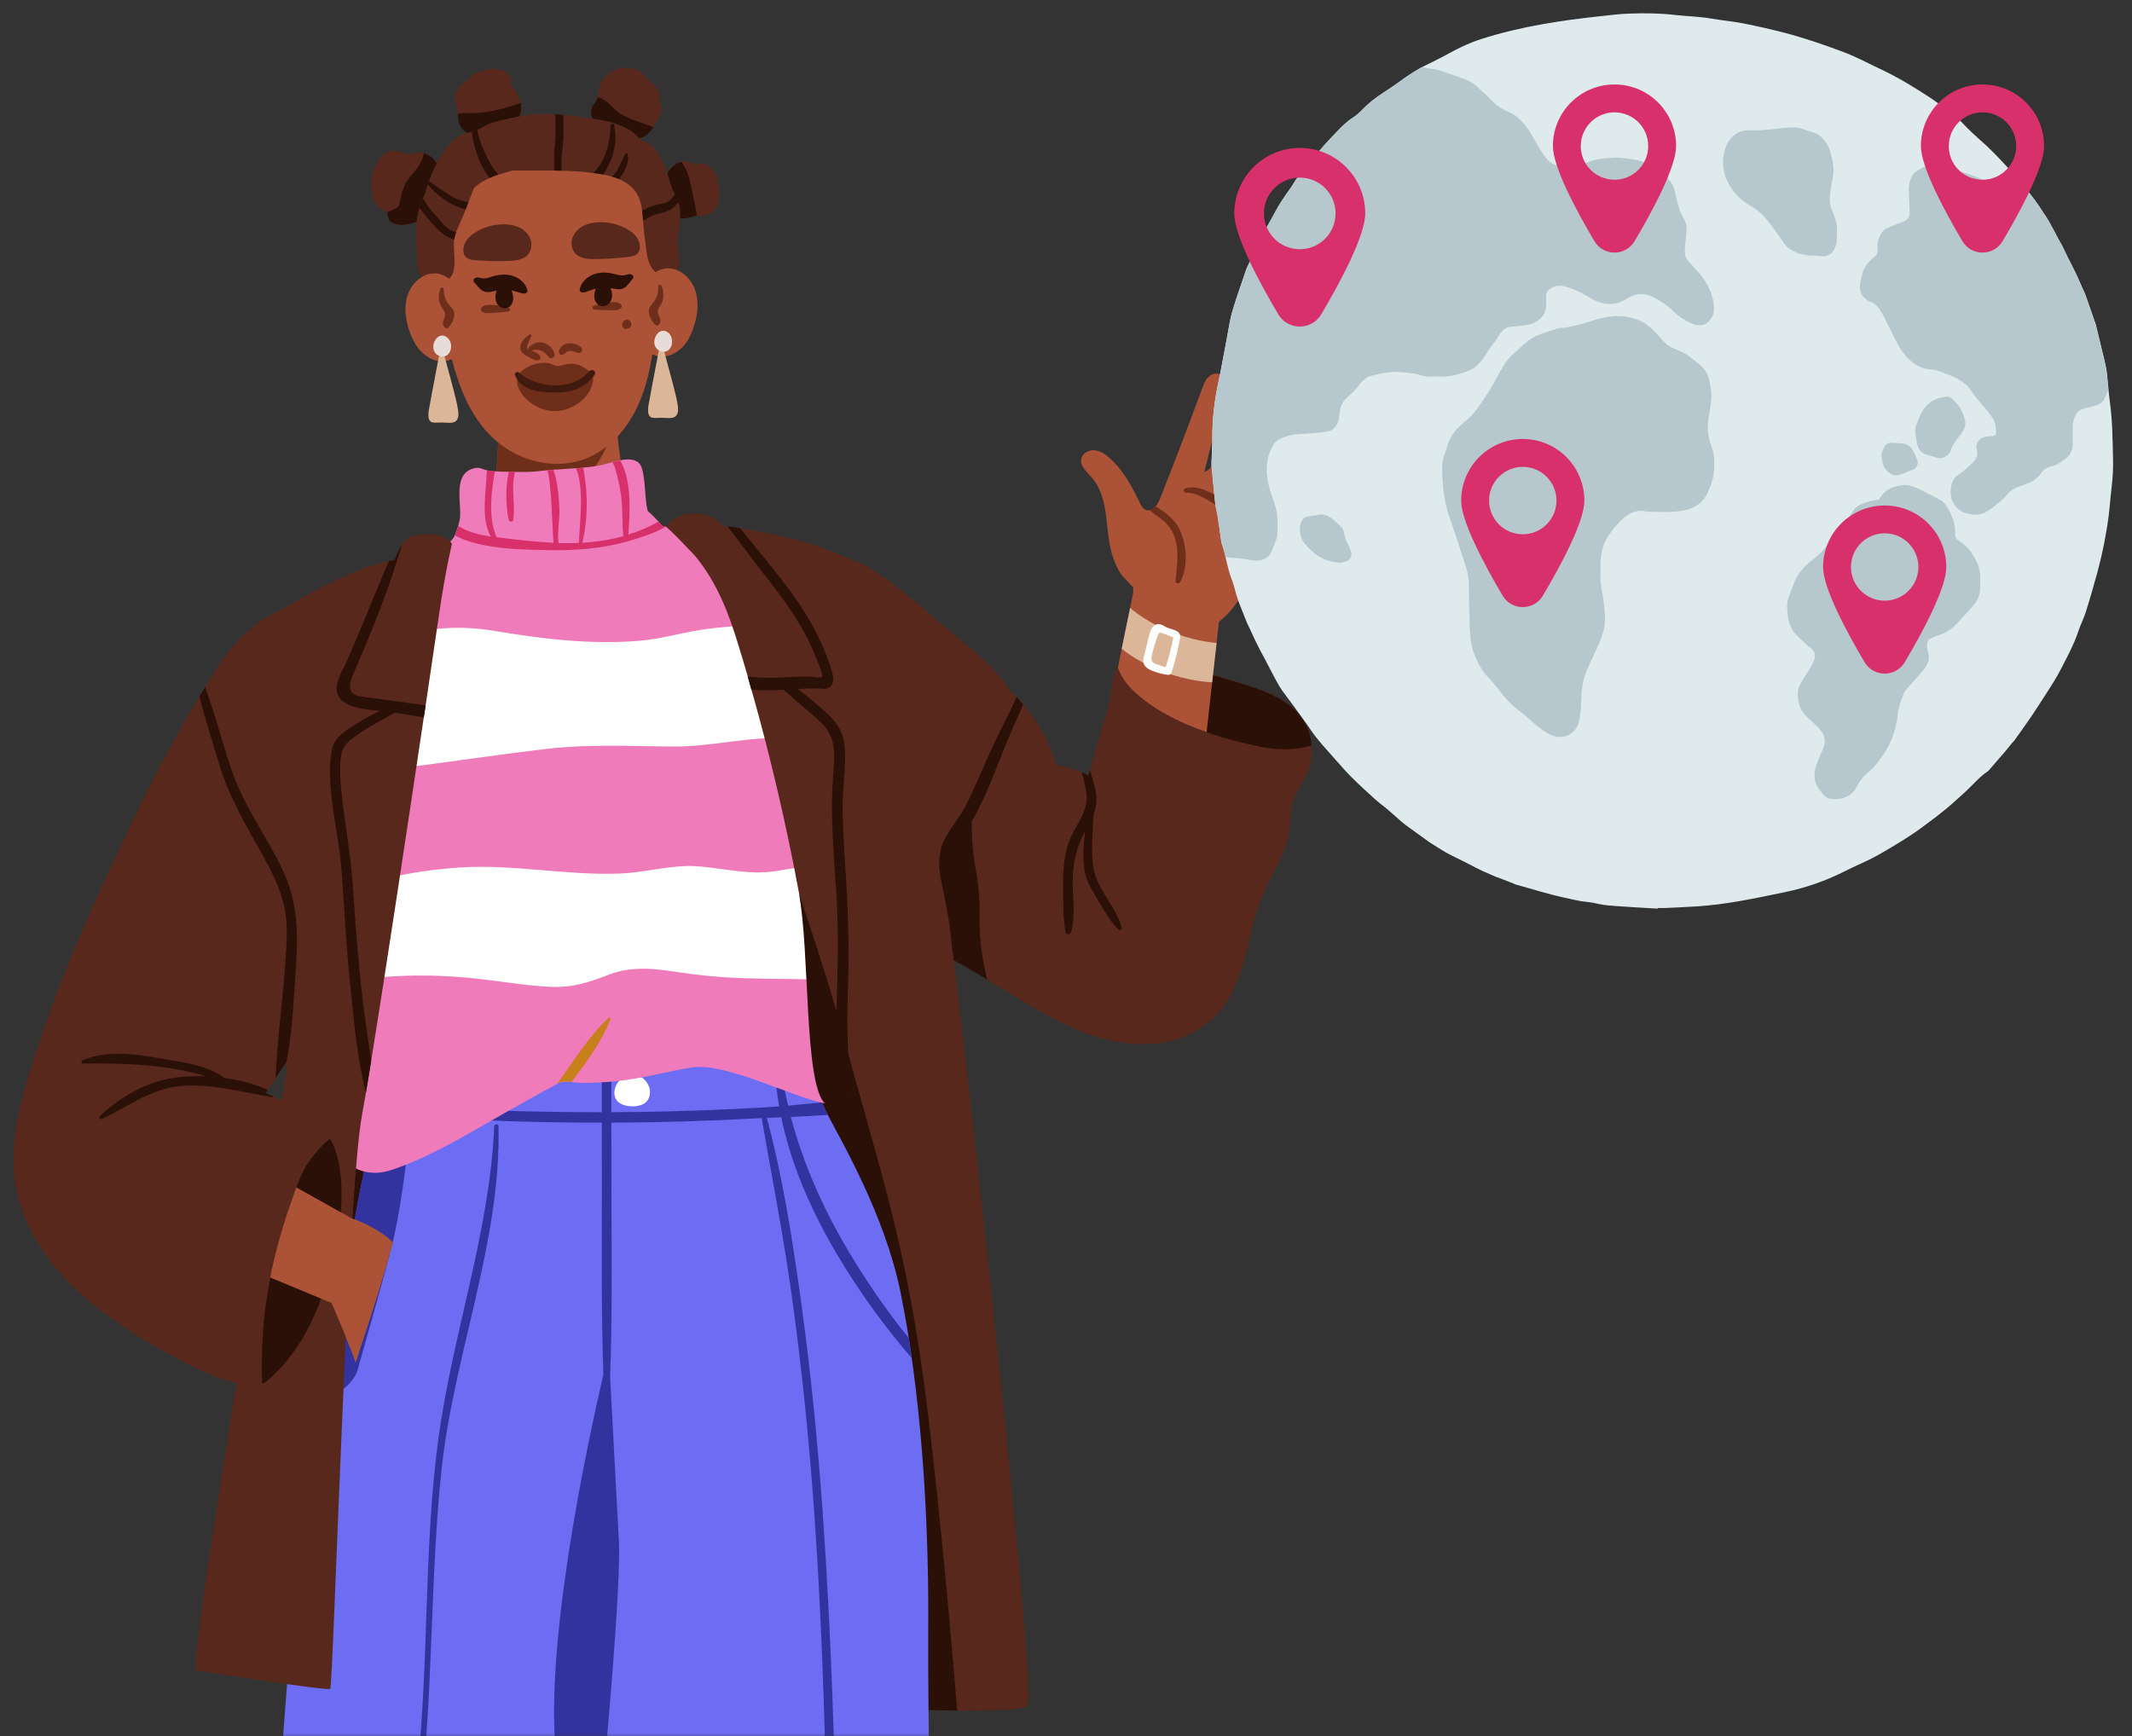 <?xml version="1.0" encoding="UTF-8"?> <svg xmlns="http://www.w3.org/2000/svg" width="329" height="268" viewBox="0 0 329 268" fill="none"><rect x="0" y="0" width="329" height="268" fill="#333333" stroke="none"/><g clip-path="url(#clip0_922_1165)"><mask id="mask0_922_1165" style="mask-type:luminance" maskUnits="userSpaceOnUse" x="-1" y="-2" width="329" height="271"><path d="M-0.69 -1.479H327.715V268.345H-0.69V-1.479Z" fill="white"></path></mask><g mask="url(#mask0_922_1165)"><path d="M66.68 196.85C62.292 201.927 54.676 205.39 48.371 201.527C45.446 199.734 44.481 197.236 44.922 193.911C45.529 189.289 47.226 184.916 48.62 180.487C49.889 176.458 50.137 172.03 51.696 168.111C53.255 164.179 56.525 160.813 59.16 157.502C58.774 157.281 58.374 157.06 57.96 156.867C57.394 156.591 57.864 155.736 58.429 156.012C58.967 156.274 59.478 156.55 59.974 156.853C60.071 156.881 60.167 156.936 60.236 157.019C66.555 160.965 69.88 168.346 71.591 175.41C73.412 183.012 71.826 190.876 66.68 196.85Z" fill="#2B1007"></path><path d="M158.594 263.268C157.904 263.916 152.813 264.04 147.709 264.013C142.135 263.971 136.506 263.737 136.506 263.737L121.384 193.249L105.918 121.175L107.574 105.998L107.753 104.343L109.436 88.849L110.306 80.916C110.306 80.916 110.706 80.971 111.382 81.067C111.644 81.109 111.92 81.15 112.265 81.206C112.844 81.288 113.506 81.399 114.265 81.523C118.901 82.323 126.337 83.813 129.166 85.676C133.415 88.449 135.623 88.656 138.727 95.816C141.831 102.977 143.928 124.113 146.467 142.615C148.992 161.144 160.043 261.916 158.594 263.268Z" fill="#59281C"></path><path d="M147.709 264.013C142.135 263.971 136.506 263.737 136.506 263.737L121.385 193.249C117.756 155.129 114.1 111.958 114.1 111.958C114.1 111.958 126.379 144.947 130.822 162.137C135.278 179.328 139.969 191.538 143.17 217.932C145.226 234.888 146.826 253.127 147.709 264.013Z" fill="#2B1007"></path><path d="M143.238 252.41C143.086 269.504 145.404 408.686 144.701 410.7C144.163 412.19 138.023 414.136 130.642 414.687C130.173 414.729 129.704 414.756 129.221 414.784C127.041 414.894 124.792 414.881 122.543 414.674C112.14 413.763 101.586 413.349 101.199 412.218C100.813 411.086 99.006 344.089 99.075 333.066C99.13 322.056 93.322 272.043 93.322 272.043C93.322 272.043 89.403 321.435 87.913 339.799C87.748 341.771 87.61 343.386 87.513 344.545C86.52 356.437 81.318 409.679 81.387 410.99C81.456 412.314 64.817 414.729 55.891 413.873C54.953 413.791 54.001 413.68 53.076 413.556C52.455 413.487 51.848 413.391 51.241 413.308C44.164 412.259 38.121 410.507 36.548 408.962C34.63 407.085 39.597 315.985 40.659 308.204C41.335 303.209 44.122 256.645 47.53 222.567C44.136 220.843 51.283 220.746 51.448 219.049C51.572 217.766 51.71 216.511 51.834 215.283C53.352 200.382 54.608 188.862 55.146 185.964C55.587 183.633 56.056 181.301 56.539 179.107C57.257 175.796 57.974 172.816 58.526 170.581C58.636 170.167 58.733 169.795 58.816 169.436C59.257 167.698 59.533 166.649 59.533 166.649L119.535 161.875L120.198 161.82L123.385 161.572C123.385 161.572 125.62 167.118 126.861 170.14C126.972 170.416 127.082 170.664 127.165 170.898C127.289 171.188 127.482 171.588 127.744 172.085C129.924 176.293 136.561 187.579 138.975 199.499C139.416 201.693 139.844 204.024 140.231 206.48C140.396 207.501 140.548 208.55 140.7 209.626C142.383 221.505 143.376 236.019 143.238 252.41Z" fill="#6D6DF3"></path><path d="M76.931 173.837C77.317 191.938 69.936 209.267 68.101 227.148C66.376 243.911 66.859 260.798 64.9 277.561C62.941 294.393 60.071 311.129 58.498 327.988C56.898 345.179 57.505 362.467 56.111 379.671C55.187 390.984 54 402.243 53.076 413.528C52.455 413.459 51.848 413.363 51.241 413.28C52.11 400.104 54.207 386.914 55.021 373.821C56.056 357.017 55.642 340.185 57.463 323.422C59.271 306.576 62.582 289.951 64.403 273.105C66.224 256.19 65.369 239.054 67.632 222.181C69.812 205.901 75.537 190.366 76.268 173.865C76.282 173.451 76.917 173.396 76.931 173.837Z" fill="#3333A0"></path><path d="M129.732 346.504C130.008 369.227 130.408 391.95 130.643 414.687C130.173 414.729 129.704 414.756 129.222 414.784C129.139 408.713 129.07 402.629 129.001 396.558C128.559 358.659 128.297 320.745 127.621 282.845C127.29 264.261 126.683 245.677 125.165 227.162C124.393 217.766 123.372 208.398 122.047 199.058C120.75 189.883 118.929 180.818 117.398 171.685C117.329 171.299 117.977 171.174 118.074 171.561C120.792 181.425 122.351 191.69 123.744 201.817C125.165 212.275 126.2 222.774 126.945 233.301C129.622 270.925 129.277 308.783 129.732 346.504Z" fill="#3333A0"></path><path d="M100.302 168.498C100.316 169.105 100.109 169.739 99.654 170.139C98.798 170.898 97.032 170.898 96.011 170.457C93.666 169.45 95.115 166.097 97.212 165.835C97.487 165.807 97.763 165.821 98.026 165.876C99.226 166.111 100.274 167.228 100.302 168.498Z" fill="white"></path><path d="M140.686 209.598C139.568 208.329 138.519 207.018 137.512 205.749C134.146 201.486 131.069 196.96 128.379 192.256C123.026 182.846 119.383 172.775 119.521 161.861V161.82C119.521 161.392 120.156 161.351 120.184 161.779C120.184 161.792 120.184 161.792 120.184 161.792C121.067 172.306 124.861 182.543 130.076 191.635C132.642 196.105 135.498 200.41 138.63 204.493C139.14 205.169 139.678 205.818 140.23 206.453C140.396 207.487 140.548 208.536 140.686 209.598Z" fill="#3333A0"></path><path d="M62.721 178.914C62.721 178.914 61.838 186.972 60.403 192.573C58.968 198.161 55.243 211.213 55.243 211.213C55.243 211.213 55.063 213.103 51.821 215.269C48.579 217.435 54.594 188.848 55.133 185.951C55.574 183.619 56.043 181.287 56.526 179.094C59.272 177.949 62.017 177.107 62.017 177.107L62.721 178.914Z" fill="#3333A0"></path><path d="M60.623 191.8C59.299 196.547 57.836 201.293 56.277 205.984C55.808 207.418 55.339 208.839 54.87 210.274C54.759 209.888 54.511 209.24 54.208 208.439C52.814 204.852 49.931 198.188 49.931 198.188C49.931 198.188 48.73 194.215 48.799 193.87C48.882 193.525 54.456 188.117 54.456 188.117C54.456 188.117 56.953 188.986 59.064 190.476C59.63 190.876 60.168 191.318 60.623 191.8Z" fill="#AB5237"></path><path d="M127.744 172.071C123.936 172.361 120.101 172.43 116.431 172.623C109.146 173.023 101.834 173.244 94.535 173.271C87.237 173.299 79.911 173.175 72.626 172.789C69.149 172.595 65.7 172.375 62.237 172.057C60.94 171.933 58.981 171.878 58.512 170.567C58.429 170.36 58.401 170.112 58.401 169.836C58.415 169.602 58.608 169.436 58.802 169.436C58.967 169.408 59.133 169.477 59.174 169.698C59.657 171.574 68.39 171.064 70.101 171.133C73.343 171.271 76.586 171.395 79.828 171.492C86.161 171.657 92.493 171.712 98.812 171.616C105.311 171.519 111.795 171.285 118.28 170.898C121.108 170.733 123.964 170.416 126.847 170.14C126.958 170.416 127.068 170.664 127.151 170.898C127.289 171.174 127.482 171.561 127.744 172.071Z" fill="#3333A0"></path><path d="M93.97 150.714C93.929 150.314 93.28 150.203 93.225 150.658C92.618 155.887 92.852 161.254 92.866 166.511L92.88 183.219C92.894 192.849 92.756 202.507 93.115 212.123C90.631 222.829 83.498 255.845 86.037 272.622C89.1 292.807 82.16 296.89 81.208 311.239C80.504 321.849 85.264 333.907 87.913 339.785C89.417 321.435 93.322 272.029 93.322 272.029C93.322 272.029 95.888 244.835 95.501 237.702L94.149 212.565C94.508 202.934 94.37 193.263 94.356 183.633C94.356 178.224 94.356 172.816 94.343 167.408C94.343 161.875 94.618 156.219 93.97 150.714Z" fill="#3333A0"></path><path d="M110.334 32.268C109.975 32.779 109.492 33.082 108.885 33.22C108.54 33.317 108.237 33.289 107.878 33.289C107.726 33.289 107.616 33.289 107.519 33.303C107.174 33.331 106.995 33.413 106.608 33.524C105.284 33.91 104.401 33.786 103.559 32.599C102.704 31.399 101.959 30.047 102.469 28.612C102.511 27.025 103.573 25.384 105.16 24.983C105.27 24.956 105.381 24.942 105.491 24.928C106.25 24.818 106.553 25.122 107.229 25.301C107.602 25.397 107.988 25.204 108.471 25.273C109.851 25.466 110.513 26.943 110.789 28.143C111.065 29.44 111.148 31.137 110.334 32.268Z" fill="#59281C"></path><path d="M100.828 19.63C100.303 20.375 99.738 20.969 99.351 21.12C97.958 21.714 95.985 20.872 94.578 20.679C94.219 20.638 93.874 20.555 93.57 20.458C93.446 20.651 93.184 20.762 92.977 20.555C92.025 19.561 90.756 18.002 91.391 16.457C91.529 16.126 91.749 16.029 91.901 15.754C92.108 15.409 92.108 15.436 92.205 15.078C92.219 15.05 92.219 15.05 92.219 15.022C92.467 14.139 92.343 13.436 92.867 12.594C94.591 9.807 98.51 9.724 100.096 12.442C101.255 12.98 101.959 14.277 101.821 15.836C102.497 16.54 101.738 18.306 100.828 19.63Z" fill="#59281C"></path><path d="M78.242 19.879C77.69 20.113 77.249 20.237 76.752 20.582C76.504 20.748 76.311 20.941 76.035 21.065C75.207 21.452 74.282 21.355 73.441 21.107C71.509 20.541 70.681 19.548 70.64 17.657V17.506C70.626 16.498 70.019 15.629 70.267 14.608C70.433 13.932 70.888 13.339 71.427 12.911C71.523 12.842 71.647 12.76 71.758 12.691C73.165 10.745 77.29 9.724 78.587 11.683C78.753 11.918 78.863 12.222 78.891 12.511C78.973 13.518 78.587 12.649 79.139 13.477C79.649 14.236 80.16 14.884 80.353 15.822C80.353 15.85 80.367 15.864 80.367 15.878C80.684 17.602 79.815 19.203 78.242 19.879Z" fill="#59281C"></path><path d="M67.963 27.632C68.088 28.405 68.06 29.247 67.922 29.936C67.563 31.634 66.473 33.082 64.956 33.91C63.742 34.558 61.424 35.193 60.237 34.172C59.782 33.772 59.892 33.068 59.727 32.82C59.713 32.806 59.713 32.806 59.699 32.806C59.492 32.599 58.568 32.213 58.195 31.785C56.429 29.674 57.298 23.686 60.485 23.273C61.479 23.148 62.32 23.811 63.328 23.742C64.1 23.686 64.597 23.383 65.397 23.631H65.411C67.067 24.128 67.825 25.701 68.06 27.288C68.074 27.425 68.032 27.55 67.963 27.632Z" fill="#59281C"></path><path d="M107.52 33.303C107.175 33.331 106.995 33.413 106.609 33.524C105.284 33.91 104.401 33.786 103.56 32.599C102.704 31.399 101.959 30.047 102.47 28.612C102.511 27.025 103.574 25.384 105.16 24.983C105.298 25.177 105.45 25.411 105.643 25.756C106.388 27.025 106.623 28.571 106.912 29.992C107.106 31.013 107.423 32.172 107.52 33.303ZM95.82 17.602C97.393 18.485 99.159 18.982 100.828 19.63C100.304 20.375 99.738 20.969 99.352 21.12C97.958 21.714 95.985 20.872 94.578 20.679C94.219 20.637 93.874 20.555 93.571 20.458C93.447 20.651 93.185 20.762 92.978 20.555C92.026 19.561 90.757 18.002 91.391 16.457C91.529 16.126 91.75 16.029 91.902 15.753C92.109 15.409 92.109 15.436 92.205 15.077C92.219 15.05 92.219 15.05 92.219 15.022C92.329 15.036 92.454 15.064 92.578 15.091C93.805 15.477 94.689 16.968 95.82 17.602ZM80.354 15.878C80.685 17.602 79.816 19.203 78.243 19.879C77.691 20.113 77.249 20.237 76.753 20.582C76.504 20.748 76.311 20.941 76.035 21.065C75.207 21.451 74.283 21.355 73.442 21.107C71.51 20.541 70.682 19.548 70.641 17.657C71.317 17.299 72.255 17.492 73 17.464C75.525 17.368 77.981 16.733 80.354 15.878ZM68.061 27.288C68.075 27.425 68.033 27.536 67.964 27.633C68.088 28.405 68.061 29.247 67.923 29.936C67.564 31.634 66.474 33.082 64.957 33.91C63.742 34.558 61.425 35.193 60.238 34.172C59.783 33.772 59.893 33.068 59.727 32.82C59.714 32.806 59.714 32.806 59.7 32.806C60.252 32.558 60.817 32.282 61.369 32.006C61.742 31.537 61.797 30.571 61.963 30.006C62.197 29.205 62.404 28.433 62.915 27.757C63.742 26.611 64.791 25.784 65.232 24.335C65.301 24.101 65.37 23.866 65.398 23.631H65.412C67.081 24.128 67.826 25.701 68.061 27.288Z" fill="#2B1007"></path><path d="M102.579 88.049C102 89.001 101.089 89.691 100.151 90.298C93.97 94.354 85.926 95.706 78.669 93.926C76.586 93.416 74.448 92.546 73.013 90.946C71.329 89.042 72.516 87.262 73.454 85.22C74.861 82.157 75.731 78.901 76.227 75.59C76.6 73.203 76.793 70.775 76.876 68.374C76.917 67.091 76.931 65.781 76.917 64.484C76.903 61.587 76.751 58.689 76.434 55.806C76.683 55.668 77 55.944 77.014 56.233C77.041 56.509 76.889 56.785 76.848 57.061C76.751 57.751 77.29 58.386 77.952 58.662C78.614 58.924 79.359 58.91 80.077 58.896C81.58 58.855 83.084 58.813 84.602 58.772C86.602 58.703 88.603 58.648 90.617 58.606C92.135 58.565 93.653 58.524 95.17 58.482C94.701 62.939 95.239 67.685 95.929 72.113C96.578 76.28 97.364 80.198 100.606 83.013C100.813 83.192 101.02 83.372 101.227 83.537C101.793 83.965 102.386 84.365 102.758 84.958C103.324 85.883 103.145 87.111 102.579 88.049Z" fill="#AB5237"></path><path d="M94.744 63.628C94.868 66.236 93.571 69.519 92.095 71.644C90.384 74.114 87.652 74.955 84.851 75.659C82.52 76.225 79.043 76.445 76.228 75.59C76.601 73.203 76.794 70.775 76.877 68.374C76.918 67.091 76.932 65.781 76.918 64.484C78.753 62.456 80.85 60.51 83.265 59.296C83.692 59.089 84.134 58.91 84.603 58.758C86.493 58.151 88.728 58.027 90.618 58.592C92.867 59.227 94.62 60.814 94.744 63.628Z" fill="#6E2E19"></path><path d="M69.44 54.247C69.454 54.316 69.467 54.371 69.481 54.44C70.888 60.221 73.096 66.084 78.435 69.409C81.94 71.589 86.451 72.279 90.301 70.817C93.971 69.423 96.744 66.264 98.385 62.732C100.027 59.2 100.662 55.295 101.103 51.432C101.683 46.451 101.973 41.429 101.573 36.435C101.338 33.579 100.772 30.516 98.703 28.502C97.006 26.86 94.578 26.212 92.232 25.825C87.1 24.984 81.802 25.135 76.738 26.253C74.89 26.667 72.986 27.246 71.62 28.543C70.226 29.868 69.564 31.758 69.109 33.607C67.412 40.381 67.826 47.5 69.44 54.247Z" fill="#AB5237"></path><path d="M104.732 39.484C104.843 41.429 104.594 42.795 102.525 42.533C99.683 42.174 99.848 38.836 99.462 36.435C99.338 35.704 99.296 34.89 99.241 34.076C99.2 33.551 99.158 33.027 99.089 32.517C98.965 31.578 98.744 30.668 98.289 29.909C97.641 28.847 96.675 28.143 95.571 27.66C95.212 27.508 94.854 27.37 94.467 27.274C94.012 27.136 93.557 27.039 93.102 26.943C92.701 26.874 92.287 26.805 91.887 26.75C91.777 26.736 91.68 26.722 91.57 26.708H91.556C89.915 26.487 88.3 26.391 86.672 26.349C86.286 26.336 85.9 26.322 85.527 26.322C83.402 26.294 81.264 26.336 79.125 26.308C78.38 26.515 77.635 26.722 76.918 26.956C76.449 27.108 75.98 27.274 75.524 27.481C74.628 27.881 73.8 28.364 73.124 29.054L72.282 31.233L71.855 32.337L71.523 33.179C71.178 34.076 70.723 34.89 70.392 35.786C70.268 36.117 70.171 36.462 70.102 36.821C70.088 36.876 70.088 36.931 70.088 36.987C69.84 38.794 70.792 41.871 69.178 43.14C68.378 43.775 66.405 43.788 65.549 43.223C63.99 42.202 64.446 39.939 64.308 38.353C64.115 36.242 64.128 34.076 64.722 32.047C64.804 31.785 64.873 31.537 64.97 31.289C65.053 31.054 65.163 30.806 65.273 30.571C65.37 30.337 65.48 30.116 65.605 29.895C65.715 29.44 65.853 28.957 66.018 28.447V28.433C66.074 28.267 66.129 28.102 66.198 27.936C67.191 25.149 68.971 21.948 71.096 20.913C71.661 20.638 72.241 20.5 72.806 20.32C73.082 20.251 73.358 20.169 73.621 20.058C73.827 19.975 74.021 19.879 74.214 19.768C75.552 18.954 76.808 18.692 78.339 18.347C79.084 18.182 79.815 18.016 80.56 17.892C82.285 17.588 83.996 17.547 85.693 17.63C86.093 17.657 86.507 17.685 86.907 17.726C88.355 17.851 89.818 18.071 91.28 18.278C92.77 18.499 94.26 18.761 95.668 19.327C96.344 19.603 97.006 19.948 97.613 20.348C98.082 20.665 98.744 21.59 99.227 21.741C101.89 22.597 102.801 26.198 103.546 28.612C103.697 29.123 103.918 29.578 104.153 30.033C104.332 30.419 104.539 30.82 104.677 31.233C104.829 31.647 104.939 32.075 104.953 32.572C105.022 34.076 104.718 35.662 104.47 37.194C104.608 37.966 104.691 38.739 104.732 39.484Z" fill="#59281C"></path><path d="M70.406 35.786C70.282 36.117 70.186 36.462 70.117 36.821C70.103 36.876 70.103 36.931 70.103 36.987C68.958 36.642 67.868 35.828 67.136 34.986C66.281 33.979 65.384 33.068 64.722 32.061C64.805 31.799 64.874 31.551 64.97 31.302C65.053 31.068 65.163 30.82 65.274 30.585C65.812 31.62 66.529 32.503 67.468 33.524C68.24 34.365 68.847 35.345 70.02 35.717C70.158 35.731 70.282 35.759 70.406 35.786Z" fill="#2B1007"></path><path d="M72.281 31.22L71.853 32.324C69.605 31.744 67.342 30.171 66.017 28.433V28.419C66.073 28.253 66.128 28.088 66.197 27.922C67.383 28.819 68.611 29.647 69.881 30.392C70.653 30.861 71.481 31.027 72.281 31.22Z" fill="#2B1007"></path><path d="M76.918 26.943C76.449 27.095 75.98 27.26 75.525 27.467C74.021 25.466 73.013 22.666 72.82 20.32C73.096 20.251 73.372 20.169 73.634 20.058C73.979 21.893 74.876 23.811 75.662 25.246C76.021 25.894 76.449 26.432 76.918 26.943Z" fill="#2B1007"></path><path d="M86.754 23.3C86.616 24.349 86.644 25.356 86.657 26.349C86.271 26.335 85.885 26.322 85.512 26.322C85.499 24.942 85.471 23.549 85.636 22.169C85.816 20.665 85.719 19.161 85.678 17.644C86.078 17.671 86.492 17.699 86.892 17.74C87.016 19.589 87.016 21.438 86.754 23.3Z" fill="#2B1007"></path><path d="M93.999 25.328C93.764 25.811 93.46 26.377 93.088 26.929C92.688 26.86 92.274 26.791 91.874 26.736C91.763 26.722 91.667 26.708 91.556 26.694C91.97 26.239 92.398 25.784 92.715 25.259C93.764 23.48 94.136 21.41 94.233 19.354C94.247 19.078 94.688 18.968 94.757 19.272C95.199 21.41 94.95 23.369 93.999 25.328Z" fill="#2B1007"></path><path d="M95.916 27.136C95.819 27.288 95.695 27.467 95.557 27.646C95.199 27.494 94.84 27.357 94.454 27.26C94.674 27.025 94.895 26.777 95.088 26.515C95.695 25.646 95.957 24.597 96.523 23.714C96.592 23.604 96.785 23.59 96.84 23.742C97.13 24.887 96.537 26.198 95.916 27.136Z" fill="#2B1007"></path><path d="M104.691 31.233C104.14 31.896 103.477 32.447 102.649 32.71C101.849 32.972 101.104 33.013 100.345 33.427C99.973 33.634 99.628 33.882 99.242 34.075C99.2 33.551 99.159 33.027 99.09 32.517C99.711 32.185 100.359 31.882 101.008 31.675C101.601 31.482 102.332 31.509 102.898 31.233C103.367 30.999 103.781 30.461 104.126 30.102C104.14 30.075 104.153 30.075 104.181 30.047C104.346 30.433 104.54 30.82 104.691 31.233Z" fill="#2B1007"></path><path d="M78.49 47.5C77.635 47.252 76.89 47.086 76.007 47.072C75.372 47.058 74.586 46.962 74.227 47.583C74.172 47.679 74.158 47.831 74.241 47.914C74.669 48.452 75.248 48.314 75.883 48.3C76.752 48.272 77.566 48.176 78.421 48.079C78.753 48.038 78.822 47.596 78.49 47.5Z" fill="#6E2E19"></path><path d="M91.625 47.21C92.467 46.92 93.198 46.727 94.095 46.672C94.73 46.631 95.502 46.507 95.889 47.1C95.944 47.196 95.958 47.348 95.902 47.431C95.502 47.983 94.923 47.873 94.274 47.886C93.405 47.886 92.577 47.831 91.722 47.776C91.391 47.762 91.294 47.321 91.625 47.21Z" fill="#6E2E19"></path><path d="M74.889 42.961C74.738 42.974 74.586 42.974 74.434 42.961C74.158 42.919 73.896 42.809 73.62 42.823C73.344 42.837 73.041 43.044 73.068 43.319C73.082 43.485 73.206 43.609 73.317 43.733C73.744 44.161 74.117 44.768 74.71 44.989C75.345 45.237 75.993 44.961 76.628 44.865C76.421 45.472 76.366 46.162 76.642 46.741C76.918 47.321 77.607 47.734 78.215 47.555C78.725 47.403 79.084 46.907 79.166 46.368C79.263 45.844 79.125 45.306 78.932 44.796C79.429 44.947 79.925 45.085 80.408 45.237C80.753 45.334 81.236 45.375 81.36 45.044C81.415 44.906 81.374 44.74 81.332 44.602C80.988 43.623 80.118 42.892 79.139 42.588C78.159 42.271 77.083 42.354 76.09 42.63C75.703 42.768 75.303 42.919 74.889 42.961Z" fill="#2B1007"></path><path d="M95.903 42.505C96.055 42.519 96.206 42.505 96.358 42.478C96.634 42.423 96.896 42.312 97.172 42.312C97.448 42.312 97.752 42.505 97.738 42.781C97.724 42.947 97.614 43.085 97.503 43.195C97.089 43.651 96.745 44.258 96.165 44.52C95.544 44.796 94.882 44.547 94.233 44.478C94.468 45.072 94.551 45.761 94.302 46.355C94.054 46.948 93.392 47.389 92.757 47.238C92.233 47.114 91.86 46.617 91.75 46.106C91.64 45.582 91.75 45.044 91.916 44.533C91.433 44.699 90.936 44.865 90.453 45.044C90.108 45.168 89.639 45.223 89.487 44.892C89.432 44.754 89.46 44.589 89.501 44.451C89.805 43.457 90.646 42.699 91.612 42.34C92.578 41.981 93.654 42.009 94.661 42.257C95.075 42.34 95.489 42.478 95.903 42.505Z" fill="#2B1007"></path><path d="M85.569 54.591C85.39 53.805 84.7 53.17 83.941 52.936C83.031 52.66 82.341 52.963 81.651 53.543C81.527 53.639 81.527 53.805 81.596 53.929C81.513 53.888 81.444 53.846 81.403 53.791C81.223 53.529 81.403 53.239 81.499 53.005C81.651 52.632 81.803 52.26 81.996 51.901C82.093 51.736 81.899 51.542 81.72 51.639C80.934 52.108 79.968 53.115 80.396 54.122C80.603 54.605 81.072 54.826 81.513 55.06C82.01 55.309 82.603 55.778 83.169 55.557C83.334 55.488 83.459 55.323 83.403 55.13C83.224 54.55 82.562 54.357 82.024 54.122C83.031 53.695 83.996 54.219 84.604 55.033C84.948 55.53 85.707 55.212 85.569 54.591Z" fill="#6E2E19"></path><path d="M89.679 53.598C89.127 53.06 88.093 52.839 87.361 53.074C86.768 53.267 85.996 53.929 86.34 54.605C86.423 54.757 86.589 54.785 86.741 54.757C87.182 54.688 87.389 54.205 87.872 54.164C88.382 54.109 88.852 54.426 89.348 54.467C89.79 54.495 89.969 53.874 89.679 53.598Z" fill="#6E2E19"></path><path d="M70.722 54.757C68.266 56.937 65.245 55.309 63.907 52.756C62.348 49.776 61.644 45.43 64.638 43.071C67.301 40.974 70.419 42.919 70.971 45.83C72.737 48.341 73.15 52.591 70.722 54.757Z" fill="#AB5237"></path><path d="M70.088 48.245C69.978 47.652 69.495 47.321 69.15 46.865C68.695 46.244 68.433 45.417 68.488 44.644C68.516 44.313 68.033 44.299 67.95 44.589C67.577 45.72 67.619 46.755 68.364 47.734C68.957 48.507 68.626 48.852 68.405 49.583C68.281 49.997 68.336 50.245 68.64 50.549C68.75 50.659 68.971 50.701 69.095 50.604C69.674 50.149 70.24 49.017 70.088 48.245Z" fill="#6E2E19"></path><path d="M99.158 45.224C99.585 42.285 102.607 40.215 105.366 42.188C108.457 44.423 107.932 48.797 106.511 51.832C105.297 54.426 102.345 56.192 99.792 54.122C97.254 52.067 97.488 47.803 99.158 45.224Z" fill="#AB5237"></path><path d="M100.124 47.872C100.221 47.279 100.676 46.92 100.993 46.451C101.421 45.817 101.656 44.975 101.559 44.216C101.518 43.885 102 43.858 102.097 44.133C102.511 45.237 102.525 46.286 101.807 47.293C101.255 48.079 101.587 48.41 101.849 49.142C101.987 49.556 101.945 49.804 101.656 50.121C101.559 50.232 101.324 50.287 101.2 50.19C100.635 49.749 100.014 48.631 100.124 47.872Z" fill="#6E2E19"></path><path d="M90.522 61.048C90.053 61.655 89.446 62.152 88.784 62.538C86.576 63.822 84.383 63.739 82.299 62.442C80.616 61.407 79.181 59.365 80.064 57.765C80.437 57.075 81.775 56.399 82.506 56.206C83.362 55.985 84.3 55.875 85.128 56.192C85.404 56.302 85.652 56.44 85.942 56.482C86.314 56.537 86.687 56.385 87.059 56.288C87.777 56.095 88.535 56.109 89.253 56.302C89.708 56.426 91.24 57.365 91.405 57.723C91.847 58.772 91.157 60.221 90.522 61.048Z" fill="#6E2E19"></path><path d="M91.019 57.254C87.832 60.828 82.23 59.503 80.023 57.461C79.788 57.254 79.333 57.585 79.471 57.903C80.34 60.165 83.085 60.538 85.224 60.579C88.011 60.621 90.094 60.138 91.778 57.82C92.095 57.379 91.364 56.854 91.019 57.254Z" fill="#401A0E"></path><path d="M78.932 34.738C78.504 34.655 78.063 34.627 77.621 34.627C76.159 34.641 74.71 35.055 73.468 35.8C72.848 36.173 72.268 36.642 71.896 37.249C71.523 37.856 71.344 38.697 71.661 39.36C71.965 39.981 72.668 40.119 73.303 40.16C75.096 40.284 76.904 40.353 78.711 40.257C79.636 40.215 80.684 40.091 81.374 39.401C81.981 38.78 82.147 37.801 81.871 36.973C81.595 36.145 80.933 35.497 80.16 35.11C79.773 34.945 79.36 34.807 78.932 34.738Z" fill="#59281C"></path><path d="M91.129 34.462C91.556 34.365 91.998 34.31 92.439 34.296C93.902 34.255 95.364 34.6 96.647 35.29C97.282 35.635 97.889 36.076 98.289 36.669C98.689 37.263 98.91 38.104 98.606 38.78C98.331 39.415 97.627 39.581 96.992 39.65C95.199 39.856 93.391 39.994 91.598 39.981C90.673 39.981 89.625 39.912 88.907 39.249C88.273 38.656 88.066 37.69 88.3 36.849C88.535 36.021 89.169 35.331 89.928 34.903C90.314 34.71 90.715 34.572 91.129 34.462Z" fill="#59281C"></path><path d="M129.484 164.566C127.69 166.704 129.746 170.774 127.318 170.305C122.171 169.312 111.962 163.917 106.733 164.759C102.801 165.393 98.993 166.497 94.992 166.883C93.295 167.049 91.57 167.146 89.846 167.146C89.418 167.146 88.825 167.063 88.218 167.008C87.914 166.98 87.597 166.952 87.307 166.952C86.893 166.966 86.534 167.008 86.272 167.146C86.176 167.201 86.065 167.242 85.969 167.311C85.9 167.339 85.831 167.38 85.762 167.422C83.085 168.843 80.45 170.333 77.829 171.809C72.268 174.968 66.57 178.514 60.472 180.556C55.56 182.198 51.394 179.245 51.656 173.947C51.794 171.105 52.815 168.194 54.319 165.559C54.126 164 54.029 162.441 54.015 160.868C53.988 159.157 54.057 157.46 54.195 155.791C54.319 154.287 54.498 152.797 54.719 151.321C55.064 148.934 55.519 146.547 56.002 144.174C56.554 141.456 57.175 138.738 57.74 136.02C57.906 135.22 58.072 134.406 58.223 133.592C58.582 131.757 58.886 129.908 59.148 128.059C59.575 124.941 59.893 121.796 60.141 118.65C60.155 118.595 60.155 118.567 60.155 118.512C60.514 114.097 60.748 109.682 61.024 105.253C61.052 104.798 61.079 104.329 61.107 103.887C61.231 102.08 61.369 100.121 61.686 98.189C61.7 98.106 61.7 98.024 61.714 97.927C61.797 97.403 61.893 96.892 61.99 96.368C62.073 95.982 62.155 95.609 62.266 95.223C63.287 91.263 63.163 87.8 67.26 86.296C67.164 85.082 69.73 83.868 70.185 82.626C70.365 82.144 70.544 81.661 70.696 81.178C70.778 80.916 70.847 80.626 70.916 80.35C71.399 78.17 69.771 73.521 72.751 72.403C73.621 72.072 73.993 72.196 74.738 72.472C74.862 72.513 74.973 72.555 75.111 72.582C75.483 72.679 75.897 72.734 76.311 72.748C76.835 72.789 77.373 72.789 77.856 72.803C78.077 72.803 78.284 72.817 78.491 72.817C78.822 72.817 79.125 72.831 79.443 72.831C80.795 72.858 82.078 72.858 83.485 72.679C83.803 72.638 84.12 72.61 84.437 72.582C84.741 72.541 85.044 72.513 85.362 72.5C86.507 72.403 87.68 72.362 88.852 72.265C89.225 72.251 89.597 72.224 89.97 72.182C90.936 72.086 91.888 71.975 92.798 71.782C93.253 71.686 93.833 71.506 94.468 71.327C94.854 71.23 95.268 71.12 95.668 71.051C97.213 70.748 98.703 70.817 99.103 72.431C99.572 74.238 99.503 76.142 99.779 78.018C99.821 78.281 99.89 78.57 99.959 78.874C100.538 79.371 101.09 79.922 101.6 80.488C101.807 80.723 102.028 80.957 102.235 81.192C102.387 81.233 102.525 81.261 102.677 81.275C105.519 81.84 108.54 81.84 110.692 84.006C113.535 86.848 114.349 91.995 115.577 95.651C115.673 95.94 115.77 96.203 115.866 96.492C116.018 96.975 116.197 97.444 116.349 97.927C117.26 100.659 118.198 103.391 119.095 106.136C119.95 108.716 120.778 111.31 121.592 113.904C121.854 114.69 122.102 115.504 122.337 116.304C123.386 119.698 124.379 123.106 125.289 126.528C125.331 126.68 125.372 126.831 125.414 126.983C126.021 129.301 126.6 131.605 127.111 133.937C127.594 135.992 128.007 138.048 128.394 140.118C129.015 143.47 129.525 146.851 129.884 150.245C129.925 150.631 129.967 151.017 129.994 151.403C130.063 152.162 130.132 152.921 130.187 153.68C130.463 156.784 131.65 161.972 129.484 164.566Z" fill="#EF7BBB"></path><path d="M130.035 151.445C124.917 151.017 119.784 151.141 114.638 150.976C111.341 150.866 108.071 150.562 104.787 150.065C101.117 149.5 97.53 149.044 93.984 150.424C90.935 151.597 88.397 152.452 85.099 152.314C81.981 152.19 78.877 151.707 75.8 151.307C68.584 150.383 61.893 150.258 54.719 151.307C54.581 151.321 54.429 151.348 54.291 151.362C53.767 151.459 53.394 150.824 53.504 150.369C54.429 146.423 55.146 142.436 55.809 138.448C54.553 138.959 53.325 139.58 52.194 140.297C51.821 140.546 51.366 140.09 51.573 139.704C52.497 138.021 54.277 137.083 56.14 136.462C56.374 135.027 56.595 133.578 56.83 132.143C56.885 131.729 57.547 131.826 57.547 132.212C57.519 133.509 57.45 134.806 57.367 136.103C57.492 136.075 57.616 136.034 57.754 136.006C58.389 135.841 59.009 135.689 59.589 135.565C63.355 134.682 67.218 134.13 71.068 133.882C79.318 133.371 87.458 135.151 95.695 134.82C99.751 134.668 103.725 133.385 107.809 133.716C111.948 134.047 115.769 135.137 119.95 134.406C122.419 133.978 124.765 133.578 127.165 133.978C127.648 136.034 128.062 138.09 128.449 140.159C129.069 143.512 129.58 146.892 129.939 150.286C129.952 150.672 130.008 151.059 130.035 151.445Z" fill="white"></path><path d="M121.619 113.931C115.714 113.6 109.685 115.283 103.766 115.228C97.171 115.159 90.783 114.828 84.202 115.601C77.69 116.36 71.206 117.339 64.721 118.181C63.204 118.388 61.672 118.539 60.154 118.636C59.947 118.664 59.741 118.664 59.534 118.677C58.664 118.733 57.519 118.912 56.691 118.498C54.953 117.643 55.795 115.504 56.057 114.056C56.94 109.475 57.754 104.867 58.678 100.286C58.016 100.452 57.34 100.604 56.664 100.769C56.167 100.88 56.002 100.231 56.443 100.038C57.285 99.679 58.113 99.348 58.94 99.045C59.258 97.555 59.561 96.078 59.892 94.616C60.113 93.705 61.424 94.064 61.286 94.975C61.106 96.147 60.9 97.292 60.693 98.465C61.024 98.355 61.369 98.258 61.7 98.162C66.487 96.809 71.302 96.52 76.49 97.403C83.678 98.617 91.252 99.514 98.565 98.907C101.876 98.644 105.077 97.679 108.347 97.182C110.858 96.809 113.369 96.616 115.893 96.492C116.045 96.975 116.225 97.444 116.376 97.927C117.287 100.659 118.225 103.391 119.122 106.136C119.977 108.744 120.819 111.324 121.619 113.931Z" fill="white"></path><path d="M102.705 81.302C100.939 82.351 98.814 82.972 97.076 83.482C93.034 84.682 88.784 85 84.576 84.903C81.582 84.834 74.215 84.903 70.214 82.627C70.393 82.144 70.572 81.661 70.724 81.178C72.131 82.102 73.939 82.544 75.732 82.806C74.477 80.585 74.767 77.48 74.974 75.08C75.043 74.404 75.043 73.507 75.153 72.583C75.525 72.679 75.939 72.734 76.353 72.748C76.077 74.321 75.884 76.059 75.856 76.501C75.719 78.653 75.76 80.874 76.602 82.889C76.615 82.903 76.602 82.903 76.615 82.916C79.54 83.289 82.479 83.634 85.431 83.772C85.225 82.102 85.128 74.694 84.48 72.596C84.783 72.555 85.087 72.527 85.404 72.514C85.583 72.969 85.694 73.452 85.749 73.714C86.121 75.287 86.273 76.984 86.328 78.584C86.383 80.336 85.97 82.061 86.19 83.799C86.411 83.799 86.618 83.813 86.839 83.827C87.667 83.841 88.508 83.827 89.336 83.799C89.377 81.344 90.26 75.3 88.881 72.293C89.253 72.279 89.626 72.251 89.998 72.21C90.053 72.514 90.095 72.817 90.15 73.093C90.743 76.584 90.688 80.323 89.86 83.772C92.013 83.648 94.151 83.317 96.207 82.751C95.945 80.723 96.124 78.681 95.862 76.653C95.724 75.576 95.503 74.487 95.241 73.438C95.172 73.162 95.103 72.886 95.02 72.624C94.924 72.155 94.758 71.727 94.496 71.341C94.882 71.244 95.296 71.134 95.696 71.065C97.545 74.252 97.2 79.026 96.966 82.502C98.594 82.006 100.166 81.344 101.629 80.502C101.836 80.737 102.057 80.971 102.264 81.206C102.415 81.261 102.553 81.275 102.705 81.302Z" fill="#D8306A"></path><path d="M79.333 73.424C79.167 74.238 79.181 75.094 79.195 75.921C79.222 77.356 79.415 78.805 79.209 80.24C79.153 80.599 78.574 80.599 78.505 80.254C78.077 78.267 78.022 75.811 78.326 73.797C78.367 73.535 78.436 73.19 78.519 72.817C78.85 72.817 79.153 72.831 79.471 72.831C79.415 73.024 79.36 73.231 79.333 73.424Z" fill="#D8306A"></path><path d="M69.742 83.937C69.742 83.937 68.749 87.993 67.742 94.906C67.48 96.699 66.721 101.901 65.686 108.854C65.589 109.461 65.493 110.096 65.396 110.731C63.023 126.652 59.464 150.258 57.27 163.793C56.98 165.6 56.704 167.228 56.47 168.636C56.235 170.015 56.028 171.174 55.863 172.085C53.572 184.392 51.434 260.329 50.951 260.66C50.468 260.991 32.008 258.108 30.366 257.818C28.711 257.515 42.894 176.072 44.135 165.531C45.391 155.004 37.816 101.459 38.906 98.3C39.983 95.154 50.385 90.242 53.89 88.614C56.304 87.483 58.719 86.862 60.002 86.586C60.581 86.462 60.912 86.407 60.912 86.407C60.912 86.407 61.285 85.193 62.002 84.144C62.485 83.427 63.133 82.778 63.947 82.64C68.68 81.826 69.742 83.937 69.742 83.937Z" fill="#59281C"></path><path d="M138.299 156.163C138.506 156.895 134.34 163.862 132.215 167.366C131.856 167.96 131.553 168.429 131.346 168.787V168.801C131.111 169.174 130.987 169.381 130.987 169.381L129.814 168.663L125.799 166.18C125.703 156.812 125.013 147.154 123.33 137.965C123.316 137.952 123.316 137.938 123.316 137.924C121.357 127.342 118.915 116.856 115.976 106.495C115.797 105.819 115.604 105.143 115.41 104.467C114.914 102.77 114.417 101.073 113.893 99.39C112.375 94.45 110.65 89.966 107.353 85.91C107.132 85.648 103.021 81.288 102.731 81.302C102.841 81.15 103.78 79.95 105.408 79.481C107.284 78.943 109.974 79.302 111.313 80.957C112.251 82.116 116.004 92.174 120.446 104.591C120.695 105.281 120.943 105.984 121.191 106.688C123.578 113.366 126.103 120.595 128.476 127.411V127.425C129.152 129.356 129.814 131.274 130.449 133.123V133.136C134.795 145.761 138.189 155.805 138.299 156.163Z" fill="#59281C"></path><path d="M202.413 115.035C202.565 116.87 202.137 118.76 201.186 120.43C200.344 121.92 199.475 123.092 199.199 124.845C199.047 125.852 199.13 126.887 199.006 127.908C198.771 129.908 197.971 131.757 197.102 133.55C196.012 135.772 194.798 137.883 194.039 140.256C193.294 142.532 192.852 144.878 192.259 147.209C191.252 151.128 189.762 155.115 186.52 157.736C179.124 163.71 169.108 160.882 161.658 156.743C158.526 155.018 155.463 153.059 152.345 151.183C150.648 150.162 148.937 149.141 147.199 148.203C145.419 147.237 143.612 146.326 141.749 145.54C141.639 147.968 141.307 150.383 140.549 152.659C140.411 153.073 139.721 153.045 139.748 152.562C139.886 149.982 140.066 147.43 140.135 144.878C138.41 144.215 136.63 143.677 134.809 143.263C134.161 143.125 134.257 142.049 134.947 142.077C136.741 142.16 138.479 142.518 140.176 143.043C140.19 141.056 140.135 139.083 139.969 137.069C139.528 132.005 138.672 126.969 137.969 121.947C137.224 116.663 136.879 111.31 135.885 106.053C135.333 103.156 134.506 100.314 133.567 97.486C132.215 96.161 130.946 94.63 129.911 93.057C129.898 93.043 129.884 93.016 129.884 93.002C129.056 91.746 128.394 90.463 127.966 89.194C127.58 88.049 127.055 84.613 127.055 84.613C127.055 84.613 132.671 86.766 133.899 87.497C138.728 90.367 143.474 94.878 147.792 98.438C150.082 100.314 152.4 102.163 154.29 104.467C154.801 105.101 155.27 105.778 155.725 106.467C156.125 106.826 156.525 107.185 156.912 107.571C157.257 107.93 157.588 108.302 157.905 108.689C160.195 111.351 161.892 114.58 162.996 118.001C164.417 118.291 165.824 118.747 166.997 119.188C167.066 119.216 167.135 119.229 167.19 119.257C167.521 119.381 167.784 119.533 168.032 119.726C168.101 119.45 168.156 119.188 168.225 118.898C168.225 118.884 168.225 118.884 168.225 118.884C168.625 117.174 169.094 115.477 169.605 113.793C170.184 111.917 170.777 110.041 171.233 108.137C171.55 106.812 171.509 104.315 172.516 103.032C172.723 102.756 172.985 102.535 173.316 102.384C173.882 102.135 174.972 102.315 175.579 102.301C177.11 102.315 178.628 102.439 180.145 102.659C183.263 103.101 186.326 103.874 189.334 104.784C193.308 105.984 198.688 107.295 201.075 111.02C201.862 112.29 202.303 113.655 202.413 115.035Z" fill="#59281C"></path><path d="M54.291 131.398C53.905 135.855 53.243 140.283 52.553 144.698C51.987 148.341 51.435 152.038 50.097 155.487C48.745 158.992 46.344 161.13 44.206 163.972C43.985 164.248 43.778 164.538 43.557 164.842C43.199 165.352 42.881 165.89 42.55 166.414C42.164 167.035 41.778 167.656 41.322 168.208C41.212 168.374 41.074 168.525 40.936 168.663C41.378 168.856 41.805 169.063 42.233 169.243C45.779 170.857 48.938 172.402 50.801 175.479C51.435 176.514 51.918 177.742 52.208 179.19C53.422 185.233 52.153 191.193 50.58 197.03C48.924 203.155 45.986 209.033 41.088 213.172C40.536 213.641 39.529 213.751 38.384 213.668C36.466 213.558 34.203 212.896 33.237 212.496C31.237 211.654 29.292 210.716 27.36 209.709C23.58 207.736 19.965 205.473 16.516 202.962C11.025 198.961 6.21 193.898 3.671 187.524C0.884 180.515 2.195 173.409 4.292 166.414C8.679 151.749 14.805 138.504 21.386 124.776C24.118 119.105 27.415 113.062 30.768 107.461C31.058 106.978 31.361 106.495 31.651 106.012C32.161 105.198 32.644 104.384 33.155 103.584C36.286 98.617 40.977 93.926 47.048 93.126C47.42 93.085 47.448 93.636 47.145 93.747C44.882 94.602 42.881 95.747 41.102 97.086C42.536 97.458 44.399 98.99 45.02 99.431C47.738 101.418 50.014 104.025 51.56 107.006C55.34 114.304 54.967 123.493 54.291 131.398Z" fill="#59281C"></path><path d="M131.332 168.787C131.429 169.946 131.525 171.091 131.649 172.264C131.691 172.664 131.153 172.664 131.015 172.361C130.49 171.174 129.966 174.941 129.676 173.671L127.303 170.305C124.075 167.27 124.986 147.14 123.302 137.938C125.372 144.077 127.441 150.438 129.083 155.998C129.097 155.874 129.097 155.736 129.097 155.598C129.263 149.706 129.442 143.87 129.056 137.965C128.835 134.447 128.545 130.929 128.435 127.397V127.383C128.352 124.776 128.366 122.168 128.573 119.56C128.821 116.387 129.111 113.752 126.558 111.379C124.82 109.751 122.902 108.289 121.15 106.66C121.081 106.592 121.012 106.536 120.943 106.467C119.274 106.578 117.618 106.55 115.949 106.467C115.769 105.791 115.576 105.115 115.383 104.439C116.238 104.508 117.094 104.563 117.935 104.605C118.763 104.632 119.577 104.619 120.405 104.577C121.923 104.508 123.427 104.37 124.944 104.425C125.496 104.439 126.614 104.743 126.89 104.412C127.096 104.163 126.048 101.873 125.91 101.5C124.213 97.072 121.55 93.291 118.639 89.58C116.487 86.835 114.403 83.979 112.237 81.219C112.817 81.302 113.479 81.412 114.238 81.537C114.569 81.964 114.914 82.406 115.259 82.82C116.956 84.875 118.653 86.959 120.308 89.056C123.606 93.222 126.407 97.596 128.076 102.687C128.407 103.68 129.111 105.391 127.91 106.136C127.414 106.44 126.917 106.274 126.407 106.26C125.262 106.233 124.185 106.274 123.082 106.343C124.71 107.516 126.255 108.854 127.704 110.192C129.276 111.641 130.201 113.186 130.366 115.352C130.601 118.319 130.021 121.382 130.035 124.362C130.049 127.273 130.215 130.184 130.408 133.081V133.095C130.422 133.426 130.435 133.73 130.463 134.047C130.918 140.614 131.07 147.085 130.822 153.666C130.725 156.66 130.753 159.599 130.891 162.524C131.318 164.165 131.746 165.78 132.188 167.339C131.843 167.96 131.553 168.429 131.332 168.787Z" fill="#2B1007"></path><path d="M65.688 108.854C65.591 109.461 65.494 110.096 65.398 110.731C63.88 110.482 62.376 110.22 60.886 109.986C58.761 111.269 56.499 112.372 54.512 113.862C52.774 115.187 52.567 116.098 52.512 118.277C52.47 119.505 52.539 120.706 52.663 121.92C53.188 127.066 54.167 132.116 54.498 137.289C54.857 142.891 55.298 148.479 55.933 154.052C56.306 157.295 56.844 160.551 57.272 163.793C56.982 165.6 56.706 167.228 56.471 168.636C55.078 163.282 54.623 157.584 54.057 152.135C53.408 146.161 53.16 140.145 52.691 134.157C52.236 128.432 50.483 122.61 51.035 116.843C51.242 114.676 51.918 113.752 53.712 112.538C55.298 111.462 56.954 110.482 58.693 109.71C56.195 109.516 52.512 109.199 52.001 106.812C51.656 105.253 52.995 103.28 53.574 101.942C54.457 99.9 55.312 97.858 56.168 95.802C57.451 92.726 58.693 89.649 60.003 86.6C60.583 86.476 60.914 86.421 60.914 86.421C60.914 86.421 61.286 85.207 62.004 84.158C60.1 90.67 57.561 96.961 54.871 103.211C54.25 104.66 53.119 106.854 55.243 107.392C56.057 107.599 56.926 107.654 57.754 107.764C59.672 108.026 61.576 108.289 63.494 108.551C64.211 108.675 64.942 108.758 65.688 108.854Z" fill="#2B1007"></path><path d="M155.6 113.959C153.834 118.153 152.303 122.816 149.944 126.776C149.958 129.522 150.151 132.06 150.675 134.792C151.117 137.179 151.199 139.497 151.158 141.911C151.117 145.084 151.613 148.147 152.331 151.183C150.634 150.162 148.923 149.141 147.184 148.203C147.019 147.209 146.881 146.202 146.798 145.195C146.536 142.063 145.901 139.179 145.267 136.117C144.853 134.13 144.701 132.074 145.501 130.143C146.439 127.921 148.219 126.059 149.282 123.865C150.578 121.188 151.724 118.429 152.952 115.725C154.166 113.062 155.6 110.358 156.884 107.599C157.229 107.957 157.56 108.33 157.877 108.716C157.146 110.482 156.332 112.234 155.6 113.959Z" fill="#2B1007"></path><path d="M173.094 143.167C173.163 143.443 172.832 143.664 172.611 143.457C171.19 142.104 170.293 140.366 169.3 138.697C168.459 137.276 167.589 135.91 167.341 134.254C167.079 132.364 167.189 130.308 167.451 128.266C166.085 130.777 165.534 133.206 165.534 136.158C165.52 138.697 166.003 141.415 165.271 143.884C165.161 144.271 164.499 144.367 164.43 143.898C164.016 141.539 164.071 139.014 164.057 136.613C164.044 134.351 164.182 132.047 164.968 129.922C166.044 127.025 168.279 125.107 167.548 121.768C167.355 120.913 167.162 120.057 166.955 119.202C167.024 119.229 167.093 119.243 167.148 119.271C167.479 119.395 167.741 119.547 167.989 119.74C168.058 119.464 168.114 119.202 168.183 118.912C168.555 119.974 168.886 121.064 169.093 122.168C169.328 123.437 169.176 124.555 168.776 125.631C168.638 128.404 168.293 131.288 168.734 133.937C169.3 137.331 172.211 139.842 173.094 143.167Z" fill="#2B1007"></path><path d="M202.412 115.035C199.97 115.849 197.045 115.766 194.424 115.242C191.844 114.704 189.002 114 186.201 113.021C181.883 111.531 177.674 109.406 174.708 106.454C173.756 105.502 172.956 104.356 172.501 103.087C172.501 103.073 172.487 103.073 172.487 103.06C172.501 103.046 172.501 103.046 172.501 103.032C172.708 102.756 172.97 102.549 173.287 102.411C173.853 102.163 174.943 102.342 175.55 102.328C177.081 102.342 178.599 102.466 180.117 102.687C182.503 103.018 184.863 103.556 187.18 104.205C187.884 104.398 188.602 104.605 189.305 104.826C193.279 106.026 198.659 107.337 201.046 111.062C201.86 112.29 202.302 113.656 202.412 115.035Z" fill="#2B1007"></path><path d="M45.639 149.72C45.308 154.356 45.129 159.309 44.19 163.986C43.97 164.262 43.763 164.552 43.542 164.855C43.183 165.366 42.866 165.904 42.535 166.428C42.756 160.565 43.611 154.646 44.011 148.81C44.218 145.733 44.522 142.629 43.79 139.593C43.142 136.903 41.873 134.392 40.52 131.991C37.913 127.314 35.291 122.913 33.76 117.739C32.781 114.428 31.649 110.979 30.766 107.502C31.056 107.019 31.36 106.536 31.649 106.053C32.077 107.268 32.505 108.482 32.891 109.696C33.87 112.8 34.74 115.918 35.788 118.995C37.623 124.362 40.976 128.832 43.432 133.882C46.012 139.138 46.053 143.981 45.639 149.72Z" fill="#2B1007"></path><path d="M42.246 169.27C42.163 169.326 42.081 169.353 41.984 169.339C37.307 168.567 32.837 167.242 28.022 167.615C23.345 167.973 19.84 170.733 15.77 172.692C15.494 172.83 15.163 172.485 15.411 172.25C18.585 169.284 22.682 166.911 27.042 166.318C28.56 166.111 30.188 166.056 31.843 166.125C25.704 164.248 19.15 164.11 12.804 164.138C12.514 164.138 12.486 163.765 12.721 163.655C16.391 162.055 20.792 162.648 24.614 163.338C27.773 163.89 31.954 164.304 34.63 166.373C36.989 166.69 39.307 167.311 41.336 168.222C41.225 168.387 41.087 168.539 40.949 168.677C41.391 168.884 41.818 169.077 42.246 169.27Z" fill="#2B1007"></path><path d="M52.635 186.489C52.621 186.682 52.607 186.875 52.594 187.068C52.387 189.4 51.931 191.704 51.393 194.008C51.31 194.339 51.228 194.67 51.145 195.015C50.979 195.705 50.786 196.381 50.607 197.071C50.317 198.106 50 199.154 49.641 200.175C49.614 200.258 49.572 200.341 49.544 200.437C47.792 205.307 45.116 209.847 41.115 213.213C40.935 213.365 40.701 213.475 40.439 213.544C40.273 208.081 40.604 202.672 41.722 197.181C41.736 197.098 41.763 196.988 41.777 196.905C41.832 196.629 41.887 196.353 41.943 196.077C42.715 192.545 43.695 189.096 44.895 185.702C45.185 184.902 45.447 184.074 45.75 183.274C45.806 183.108 45.875 182.943 45.93 182.764C46.302 181.798 46.716 180.86 47.213 179.963C47.213 179.963 49.227 176.9 50.952 175.769C51.517 176.762 51.959 177.907 52.235 179.259C52.718 181.646 52.801 184.088 52.635 186.489Z" fill="#2B1007"></path><path d="M54.455 188.131C54.455 188.131 54.289 193.622 54.179 193.898C54.096 194.16 52.358 201.61 52.358 201.61L49.53 200.423L47.432 199.554L41.693 197.167C41.707 197.085 41.734 196.974 41.748 196.891C41.803 196.616 41.859 196.34 41.914 196.064C42.686 192.532 43.666 189.082 44.866 185.688C45.156 184.888 45.418 184.06 45.722 183.26L50.426 185.895L52.565 187.096L54.455 188.131Z" fill="#AB5237"></path><path d="M60.623 191.8C59.299 196.547 57.836 201.293 56.277 205.984C55.808 207.418 55.339 208.839 54.87 210.274C54.759 209.888 54.511 209.24 54.208 208.439C52.814 204.852 49.931 198.188 49.931 198.188C49.931 198.188 48.73 194.215 48.799 193.87C48.882 193.525 54.456 188.117 54.456 188.117C54.456 188.117 56.953 188.986 59.064 190.476C59.63 190.876 60.168 191.318 60.623 191.8Z" fill="#AB5237"></path><path d="M94.205 157.281C92.867 160.785 90.48 163.959 88.204 166.994C87.9 166.966 87.583 166.939 87.293 166.939C86.879 166.953 86.521 166.994 86.258 167.132C86.162 167.187 86.052 167.228 85.955 167.297C86.024 167.201 86.093 167.104 86.162 167.022C88.562 163.697 90.88 159.916 93.888 157.115C94.012 157.005 94.274 157.102 94.205 157.281Z" fill="#C7801C"></path><path d="M188.492 92.574L187.733 99.238L187.181 104.177L187.057 105.295L186.892 106.757V106.771L186.202 113.007C181.884 111.517 177.676 109.392 174.709 106.44C173.757 105.488 172.957 104.343 172.502 103.073L172.516 103.018L172.75 101.832L173.095 100.135L174.392 93.829L175.289 89.428C175.289 89.428 180.587 87.98 180.876 87.993C181.152 87.98 188.492 92.574 188.492 92.574Z" fill="#AB5237"></path><path d="M205.268 73.396C205.241 73.493 205.227 73.603 205.186 73.7C204.675 75.328 203.199 76.432 201.916 77.535C198.301 80.653 195.555 84.655 193.251 88.849C192.327 90.532 191.472 92.257 190.299 93.774C189.126 95.292 187.595 96.603 185.746 97.141C182.104 98.203 178.351 95.982 175.978 93.36C175.316 92.629 174.667 91.677 174.902 90.725C174.915 90.642 173.205 88.945 173.039 88.697C172.501 87.897 172.115 87.041 171.797 86.145C171.08 84.047 170.956 81.881 170.694 79.702C170.431 77.549 169.921 75.328 168.486 73.714C167.713 72.845 166.61 71.934 166.858 70.789C167.051 69.92 168.031 69.409 168.914 69.492C169.797 69.575 170.569 70.099 171.232 70.692C173.301 72.527 174.653 75.025 175.854 77.522C176.088 78.018 176.392 78.57 176.916 78.736C177.882 79.039 178.641 77.908 179.013 76.956C181.248 71.327 183.414 65.656 185.511 59.972C185.732 59.365 185.967 58.73 186.408 58.261C186.85 57.792 187.567 57.502 188.16 57.751C189.223 58.192 189.126 59.71 188.85 60.814C187.857 64.815 186.85 68.816 185.856 72.817C186.67 72.61 187.153 71.782 187.539 71.037C189.471 67.326 191.403 63.628 193.334 59.917C193.651 59.296 193.996 58.661 194.521 58.206C195.059 57.751 195.845 57.53 196.466 57.847C197.073 58.151 197.363 58.896 197.335 59.572C197.308 60.248 197.032 60.897 196.756 61.517C194.948 65.615 193.141 69.713 191.334 73.81C191.14 74.238 190.989 74.817 191.347 75.121C194.065 71.258 196.797 67.409 199.515 63.545C199.957 62.925 200.467 62.249 201.226 62.138C202.274 61.986 203.157 63.09 203.171 64.153C203.185 65.215 202.619 66.181 202.067 67.078C199.929 70.582 197.79 74.1 195.652 77.604C198.053 75.521 200.577 73.59 203.199 71.796C203.447 71.617 203.723 71.451 204.027 71.41C204.523 71.355 205.006 71.727 205.199 72.196C205.365 72.582 205.351 72.996 205.268 73.396Z" fill="#AB5237"></path><path d="M188.74 77.177C187.001 76.101 185.001 74.79 182.89 75.369C182.504 75.48 182.669 76.073 183.055 76.045C184.752 75.907 187.305 77.729 188.602 78.639C190.023 79.646 190.906 81.012 192.12 82.199C192.327 82.406 192.644 82.171 192.63 81.923C192.492 79.784 190.437 78.212 188.74 77.177Z" fill="#6E2E19"></path><path d="M182.118 89.842C181.952 90.146 181.359 90.049 181.4 89.663C181.704 86.628 182.311 83.178 179.91 80.723C179.11 79.909 178.172 79.467 177.468 78.764C177.73 78.626 178.089 78.391 178.337 78.156C179.883 79.122 181.331 80.102 182.118 81.909C183.152 84.296 183.373 87.511 182.118 89.842Z" fill="#6E2E19"></path><path d="M187.732 99.252L187.181 104.191L187.056 105.309C182.048 105.033 176.598 102.963 173.094 100.135L174.391 93.83C177.178 96.189 180.793 97.775 184.159 98.631C185.332 98.921 186.532 99.114 187.732 99.252Z" fill="#DBB699"></path><path d="M182.076 98.672C181.758 100.328 181.358 101.956 180.862 103.57C180.793 103.777 180.71 104.012 180.517 104.108C180.379 104.177 180.213 104.163 180.061 104.136C179.316 104.025 178.585 103.832 177.895 103.57C177.288 103.336 176.64 102.977 176.474 102.342C176.378 101.97 176.474 101.583 176.557 101.211C176.805 100.204 177.054 99.183 177.302 98.175C177.399 97.762 177.509 97.348 177.73 96.989C177.95 96.63 178.337 96.341 178.764 96.327C179.165 96.313 179.523 96.547 179.868 96.741C180.503 97.086 181.289 97.155 181.745 97.499C182.048 97.706 182.2 98.051 182.076 98.672ZM179.951 102.811C180.379 101.418 180.737 100.01 181.027 98.576C181.041 98.507 181.055 98.438 181.013 98.382C180.986 98.327 180.917 98.3 180.862 98.286C180.324 98.093 179.799 97.858 179.261 97.693C179.165 97.665 179.054 97.637 178.958 97.665C178.806 97.72 178.737 97.886 178.682 98.024C178.323 99.003 178.019 100.01 177.771 101.031C177.688 101.376 177.619 101.776 177.799 102.08C177.964 102.342 178.282 102.466 178.585 102.563C178.958 102.687 179.33 102.811 179.703 102.935C179.758 102.949 179.813 102.977 179.868 102.949C179.923 102.922 179.937 102.853 179.951 102.811Z" fill="white"></path><path d="M70.694 63.353C70.777 63.932 70.791 64.608 70.363 64.981C69.99 65.298 69.439 65.27 68.942 65.243C68.418 65.215 67.893 65.201 67.369 65.229C67.148 65.243 66.914 65.243 66.693 65.188C65.713 64.884 66.224 63.063 66.348 62.359C66.569 61.076 66.817 59.793 67.066 58.51C67.314 57.227 67.549 55.944 67.797 54.661C67.838 54.426 67.99 54.123 68.225 54.178C68.376 54.219 68.445 54.398 68.487 54.55C68.983 56.385 69.466 58.234 69.963 60.069C69.99 60.193 70.032 60.317 70.059 60.455C70.308 61.421 70.556 62.373 70.694 63.353Z" fill="#DBB699"></path><path d="M104.593 62.621C104.675 63.201 104.689 63.877 104.261 64.249C103.889 64.567 103.337 64.539 102.84 64.511C102.316 64.484 101.792 64.47 101.268 64.498C101.047 64.511 100.812 64.511 100.592 64.456C99.612 64.153 100.122 62.331 100.247 61.628C100.467 60.345 100.716 59.062 100.964 57.779C101.212 56.495 101.447 55.212 101.695 53.929C101.737 53.695 101.888 53.391 102.123 53.446C102.275 53.488 102.344 53.667 102.385 53.819C102.882 55.654 103.365 57.502 103.861 59.337C103.889 59.462 103.93 59.586 103.958 59.724C104.206 60.676 104.455 61.642 104.593 62.621Z" fill="#DBB699"></path><path d="M103.559 51.929C103.462 51.722 103.338 51.529 103.159 51.377C101.793 50.218 100.441 52.356 101.172 53.584C101.531 54.205 102.427 54.509 103.035 54.122C103.352 53.929 103.545 53.584 103.655 53.226C103.752 52.798 103.724 52.329 103.559 51.929Z" fill="#E8DCD8"></path><path d="M69.453 52.674C69.357 52.467 69.233 52.274 69.053 52.122C67.687 50.963 66.335 53.102 67.066 54.329C67.425 54.95 68.322 55.254 68.929 54.867C69.246 54.674 69.439 54.329 69.55 53.971C69.66 53.543 69.633 53.06 69.453 52.674Z" fill="#E8DCD8"></path><path d="M97.061 49.431C96.247 48.976 95.543 50.301 96.371 50.715C96.55 50.797 96.73 50.797 96.882 50.715C97.075 50.687 97.24 50.577 97.351 50.397C97.53 50.066 97.392 49.625 97.061 49.431Z" fill="#6E2E19"></path><path d="M255.806 140.145C256.193 140.145 256.579 140.159 256.979 140.145C258.648 140.063 260.304 139.994 261.973 139.883C266.499 139.593 270.914 138.628 275.342 137.717C278.626 137.041 281.772 135.951 284.752 134.433C286.076 133.757 287.456 133.192 288.78 132.516C289.843 131.978 290.864 131.371 291.885 130.764C293.057 130.06 294.23 129.342 295.362 128.57C296.383 127.88 297.362 127.121 298.342 126.39C298.631 126.169 298.935 125.962 299.211 125.728C299.873 125.19 300.535 124.679 301.17 124.113C302.26 123.134 303.364 122.168 304.385 121.133C305.116 120.402 305.82 119.657 306.689 119.091C306.771 119.036 306.84 118.981 306.896 118.912C307.751 117.932 308.593 116.939 309.448 115.96C309.807 115.546 310.138 115.104 310.483 114.69C310.579 114.566 310.717 114.47 310.814 114.332C311.614 113.214 312.414 112.11 313.187 110.979C313.656 110.303 314.111 109.613 314.553 108.923C315.367 107.681 316.167 106.44 316.954 105.17C317.34 104.55 317.699 103.915 318.03 103.267C319.009 101.363 320.044 99.472 320.72 97.43C321.037 96.451 321.52 95.54 321.838 94.561C322.486 92.519 323.079 90.449 323.645 88.38C324.017 87.014 324.349 85.634 324.625 84.255C325.038 82.171 325.397 80.088 325.577 77.963C325.714 76.239 325.977 74.514 326.059 72.79C326.128 71.313 326.032 69.823 326.018 68.333C326.018 68.126 325.99 67.919 325.99 67.712C325.963 65.794 325.839 63.877 325.577 61.973C325.383 60.524 325.301 59.062 325.135 57.613C325.052 56.896 324.887 56.178 324.721 55.461C324.321 53.778 323.907 52.094 323.493 50.397C323.479 50.328 323.466 50.259 323.452 50.19C322.9 48.617 322.362 47.045 321.81 45.472C321.658 45.058 321.451 44.685 321.272 44.285C320.982 43.637 320.72 42.988 320.417 42.34C319.989 41.457 319.534 40.588 319.092 39.705C318.844 39.194 318.595 38.684 318.347 38.16C318.319 38.104 318.306 38.035 318.264 37.966C317.298 36.366 316.567 34.628 315.505 33.082C315.45 33.013 315.394 32.931 315.353 32.862C313.78 30.351 311.863 28.116 309.876 25.922C308.524 24.432 307.13 22.969 305.626 21.659C304.578 20.734 303.571 19.796 302.632 18.761C302.191 18.278 301.653 17.878 301.115 17.478C299.97 16.609 298.838 15.712 297.624 14.926C295.293 13.408 292.92 11.96 290.381 10.759C288.353 9.807 286.38 8.731 284.283 7.958C281.399 6.882 278.474 5.875 275.494 5.089C273.369 4.537 271.245 4.054 269.092 3.626C267.437 3.295 265.754 3.157 264.084 2.867C262.263 2.55 260.401 2.522 258.566 2.316C256.22 2.04 253.861 2.012 251.515 2.095C250.122 2.136 248.742 2.302 247.363 2.453C245.707 2.633 244.051 2.826 242.396 3.047C240.933 3.254 239.457 3.474 237.995 3.737C234.821 4.302 231.689 5.033 228.613 6.013C226.902 6.551 225.302 7.31 223.729 8.165C222.639 8.759 221.549 9.338 220.445 9.862C218.803 10.635 217.299 11.628 215.851 12.704C215.064 13.284 214.237 13.822 213.409 14.36C212.264 15.119 211.174 15.947 210.222 16.94C209.808 17.368 209.366 17.782 208.87 18.099C207.476 18.996 206.414 20.224 205.296 21.396C204.717 22.003 204.151 22.638 203.599 23.287C203.047 23.935 202.551 24.611 202.013 25.273C201.723 25.632 201.447 26.005 201.13 26.322C200.481 26.943 199.998 27.688 199.529 28.46C199.143 29.109 198.66 29.688 198.246 30.323C197.874 30.875 197.515 31.427 197.184 31.992C196.797 32.668 196.439 33.358 196.066 34.034C195.887 34.352 195.68 34.655 195.528 34.986C194.521 37.028 193.514 39.084 192.507 41.14C192.451 41.264 192.382 41.388 192.341 41.512C191.61 43.692 190.81 45.858 190.161 48.079C189.747 49.473 189.568 50.935 189.292 52.37C188.85 54.66 188.45 56.951 187.967 59.227C187.374 61.987 187.071 64.76 187.071 67.588C187.071 68.913 186.974 70.237 186.946 71.561C186.933 72.031 187.015 72.513 187.057 72.996C187.209 74.542 187.333 76.087 187.512 77.632C187.595 78.308 187.788 78.97 187.885 79.646C188.092 80.93 188.257 82.213 188.45 83.51C188.464 83.62 188.464 83.744 188.506 83.841C189.182 85.662 189.347 87.621 190.078 89.442C190.396 90.229 190.561 91.056 190.81 91.87C190.934 92.284 191.072 92.698 191.223 93.098C191.61 94.106 192.01 95.099 192.41 96.092C192.534 96.382 192.686 96.672 192.824 96.961C193.155 97.679 193.486 98.41 193.831 99.127C194.079 99.638 194.342 100.148 194.604 100.645C194.811 101.031 195.018 101.404 195.225 101.79C195.956 103.156 196.632 104.563 197.418 105.902C197.97 106.826 198.674 107.64 199.295 108.509C200.316 109.917 201.35 111.31 202.33 112.745C203.365 114.263 204.62 115.587 205.834 116.967C206.745 117.988 207.642 119.036 208.607 120.002C209.766 121.161 210.994 122.265 212.208 123.368C212.746 123.865 213.354 124.279 213.905 124.748C214.499 125.245 215.078 125.769 215.658 126.28C216.071 126.638 216.472 127.011 216.913 127.342C217.948 128.101 218.983 128.846 220.031 129.591C220.321 129.798 220.624 130.032 220.928 130.212C221.908 130.805 222.846 131.467 223.867 131.964C225.164 132.585 226.447 133.247 227.716 133.909C228.558 134.351 229.454 134.723 230.324 135.109C230.655 135.261 231 135.385 231.345 135.51C232.021 135.772 232.71 136.034 233.386 136.296C233.621 136.393 233.842 136.517 234.09 136.572C236.463 137.22 238.809 137.979 241.223 138.503C242.492 138.779 243.748 139.111 245.058 139.221C245.845 139.29 246.618 139.538 247.418 139.649C248.135 139.759 248.866 139.8 249.598 139.856C250.343 139.911 251.101 139.966 251.847 140.007C253.171 140.09 254.495 140.159 255.806 140.242C255.806 140.214 255.806 140.187 255.806 140.145Z" fill="#DFEAEC"></path><path d="M222.694 11.035C223.66 11.394 224.639 11.711 225.605 12.056C226.612 12.401 227.523 12.898 228.268 13.684C228.751 14.195 229.344 14.608 229.813 15.133C230.627 16.057 231.565 16.761 232.711 17.23C233.235 17.437 233.732 17.74 234.159 18.099C235.332 19.093 236.146 20.348 236.863 21.686C237.36 22.625 237.94 23.549 238.588 24.39C239.374 25.398 240.52 25.77 241.761 25.701C243.017 25.646 244.245 25.384 245.417 24.901C246.466 24.459 247.597 24.459 248.701 24.363C249.915 24.266 251.116 24.446 252.302 24.653C253.392 24.846 254.413 25.204 255.255 25.977C255.517 26.225 255.834 26.419 256.151 26.612C257.393 27.343 258.248 28.323 258.524 29.785C258.69 30.682 258.938 31.565 259.214 32.42C259.394 32.958 259.697 33.455 259.945 33.965C260.18 34.421 260.332 34.89 260.277 35.414C260.194 36.256 260.111 37.084 260.042 37.925C259.973 38.767 259.89 39.622 260.539 40.312C261.022 40.822 261.491 41.361 261.96 41.885C262.125 42.064 262.305 42.257 262.456 42.45C263.519 43.775 264.222 45.251 264.457 46.962C264.567 47.707 264.526 48.383 264.126 49.004C263.809 49.501 263.436 50.025 262.815 50.135C262.277 50.232 261.711 50.232 261.201 49.997C260.152 49.528 259.159 48.949 258.345 48.148C257.365 47.197 256.275 46.452 255.061 45.831C253.889 45.251 252.744 45.21 251.585 45.803C251.336 45.927 251.102 46.051 250.867 46.203C249.722 46.934 248.467 47.086 247.183 46.755C246.397 46.548 245.652 46.162 244.962 45.734C243.817 45.058 242.63 44.492 241.32 44.175C240.533 43.996 239.816 44.134 239.168 44.589C238.795 44.851 238.574 45.21 238.588 45.693C238.602 46.217 238.602 46.741 238.588 47.266C238.56 48.204 238.091 48.921 237.36 49.445C236.85 49.804 236.298 50.066 235.677 50.149C234.904 50.246 234.145 50.384 233.373 50.411C232.421 50.453 231.8 50.908 231.359 51.708C231.221 51.97 231.055 52.218 230.876 52.453C230.517 52.95 230.131 53.433 229.772 53.929C229.427 54.44 229.151 55.005 228.765 55.475C228.199 56.164 227.592 56.84 226.737 57.172C225.329 57.724 223.894 58.165 222.349 58.124C221.866 58.11 221.383 58.11 220.914 58.124C220.335 58.151 219.783 58.068 219.231 57.903C218.224 57.599 217.175 57.53 216.127 57.434C214.609 57.296 213.133 57.627 211.671 57.986C210.994 58.151 210.456 58.524 210.001 59.103C209.435 59.834 208.815 60.566 208.097 61.159C207.366 61.766 206.924 62.47 206.773 63.38C206.704 63.808 206.648 64.236 206.607 64.663C206.524 65.532 205.683 66.512 204.841 66.609C204.068 66.691 203.31 66.816 202.537 66.871C201.751 66.94 200.95 66.954 200.15 67.022C199.35 67.091 198.577 67.285 197.832 67.588C197.294 67.809 196.839 68.112 196.522 68.637C195.308 70.624 195.28 72.748 195.79 74.914C196.025 75.908 196.384 76.887 196.715 77.853C197.267 79.426 197.143 81.054 197.129 82.668C197.129 82.737 197.115 82.806 197.087 82.875C196.756 83.73 196.466 84.6 196.08 85.414C195.942 85.717 195.625 85.979 195.321 86.159C194.549 86.628 193.693 86.6 192.866 86.421C191.927 86.228 190.989 86.117 190.023 86.09C189.706 86.076 189.416 86.034 189.14 85.952C188.975 85.22 188.782 84.503 188.52 83.799C188.478 83.689 188.492 83.579 188.464 83.468C188.285 82.185 188.106 80.888 187.899 79.605C187.788 78.929 187.595 78.267 187.526 77.591C187.347 76.046 187.223 74.5 187.071 72.955C187.029 72.472 186.947 72.003 186.96 71.52C186.988 70.196 187.085 68.871 187.085 67.547C187.085 64.732 187.388 61.945 187.981 59.186C188.464 56.91 188.864 54.619 189.306 52.329C189.582 50.894 189.775 49.432 190.175 48.038C190.824 45.831 191.61 43.665 192.355 41.471C192.396 41.347 192.465 41.222 192.521 41.098C193.528 39.043 194.535 37.001 195.542 34.945C195.708 34.614 195.915 34.31 196.08 33.993C196.453 33.317 196.811 32.627 197.198 31.951C197.529 31.385 197.888 30.82 198.26 30.282C198.674 29.661 199.157 29.068 199.543 28.419C199.998 27.646 200.481 26.915 201.144 26.281C201.475 25.963 201.751 25.591 202.027 25.232C202.551 24.57 203.061 23.894 203.613 23.245C204.165 22.597 204.731 21.976 205.31 21.355C206.428 20.182 207.49 18.954 208.884 18.058C209.38 17.74 209.822 17.326 210.236 16.899C211.188 15.905 212.278 15.064 213.423 14.319C214.237 13.781 215.078 13.243 215.865 12.663C217.01 11.822 218.169 11.035 219.424 10.359C219.507 10.373 219.59 10.4 219.673 10.414C220.694 10.607 221.728 10.677 222.694 11.035Z" fill="#B6C8CE"></path><path d="M323.369 62.607C322.927 62.732 322.486 62.828 322.044 62.939C321.396 63.104 320.747 63.283 320.389 63.918C320.044 64.525 319.837 65.16 319.851 65.877C319.864 66.774 319.837 67.657 319.851 68.554C319.864 69.506 319.451 70.251 318.733 70.803C318.057 71.313 317.353 71.81 316.512 71.989C315.767 72.141 315.27 72.582 314.842 73.19C314.47 73.714 313.973 74.142 313.38 74.404C312.814 74.652 312.235 74.873 311.655 75.066C310.814 75.356 310.096 75.797 309.572 76.542C309.393 76.79 309.117 76.998 308.882 77.204C308.482 77.549 308.082 77.867 307.668 78.198C306.702 78.97 305.709 79.619 304.371 79.412C303.557 79.274 302.756 79.122 302.122 78.515C301.211 77.66 300.908 76.584 301.046 75.397C301.17 74.418 301.542 73.548 302.522 73.079C302.715 72.983 302.867 72.79 303.046 72.638C303.391 72.334 303.722 72.031 304.067 71.741C304.798 71.106 305.364 70.444 305.033 69.326C304.785 68.499 305.447 67.616 306.288 67.422C306.592 67.353 306.923 67.34 307.24 67.326C307.516 67.312 307.792 67.312 307.999 67.009C308.068 66.112 307.958 65.187 307.42 64.415C306.813 63.532 306.123 62.718 305.405 61.918C304.923 61.393 304.509 60.828 304.122 60.234C303.929 59.931 303.708 59.614 303.433 59.393C302.605 58.73 301.722 58.179 300.715 57.848C300.19 57.682 299.694 57.434 299.169 57.268C298.783 57.144 298.383 57.047 297.983 57.02C296.824 56.951 295.803 56.537 294.934 55.778C293.954 54.936 293.209 53.902 292.643 52.743C292.009 51.446 291.36 50.163 290.712 48.88C290.188 47.845 289.608 46.865 288.394 46.507C288.353 46.493 288.311 46.465 288.27 46.438C287.497 45.9 286.959 45.237 287.014 44.23C287.07 43.361 287.263 42.519 287.58 41.705C287.939 40.822 288.573 40.188 289.291 39.608C289.594 39.374 289.746 39.111 289.746 38.739C289.746 38.532 289.76 38.325 289.746 38.118C289.691 37.401 289.898 36.752 290.243 36.145C290.422 35.814 290.698 35.483 291.015 35.317C291.65 34.972 292.354 34.738 293.03 34.462C293.264 34.365 293.513 34.297 293.733 34.2C294.382 33.924 294.741 33.455 294.699 32.71C294.63 31.578 294.616 30.433 294.547 29.288C294.52 28.681 294.658 28.102 294.879 27.55C295.003 27.246 295.182 26.915 295.417 26.694C296.534 25.674 297.886 25.329 299.362 25.632C300.383 25.839 301.391 26.17 302.398 26.446C303.598 26.763 304.743 27.191 305.875 27.688C306.137 27.798 306.44 27.853 306.744 27.867C307.365 27.895 307.985 27.895 308.593 27.867C308.813 27.853 309.075 27.84 309.241 27.715C309.696 27.384 310.29 27.122 310.358 26.501C312.152 28.502 313.877 30.571 315.312 32.862C315.367 32.944 315.422 33.013 315.463 33.082C316.526 34.628 317.257 36.366 318.223 37.966C318.264 38.022 318.278 38.091 318.305 38.16C318.554 38.67 318.802 39.194 319.05 39.705C319.492 40.588 319.947 41.457 320.375 42.34C320.678 42.975 320.941 43.637 321.23 44.285C321.41 44.685 321.617 45.072 321.768 45.472C322.334 47.045 322.872 48.617 323.41 50.19C323.438 50.259 323.438 50.328 323.452 50.397C323.866 52.081 324.279 53.764 324.68 55.461C324.845 56.164 324.997 56.882 325.093 57.613C325.19 58.482 325.273 59.351 325.342 60.221C325.218 60.524 325.08 60.814 324.942 61.117C324.666 61.862 324.141 62.387 323.369 62.607Z" fill="#B6C8CE"></path><path d="M223.412 68.609C223.743 67.616 224.254 66.733 225.012 66.015C225.482 65.574 225.951 65.146 226.434 64.732C227.648 63.711 228.434 62.359 229.317 61.09C230.172 59.848 230.835 58.496 231.58 57.185C232.063 56.33 232.601 55.502 233.318 54.826C233.815 54.357 234.339 53.916 234.836 53.446C235.539 52.784 236.284 52.163 237.181 51.791C238.202 51.363 239.292 51.06 240.354 50.701C240.548 50.632 240.755 50.59 240.962 50.59C242.01 50.604 242.976 50.259 243.969 50.011C245.404 49.652 246.77 49.073 248.26 48.88C249.957 48.659 251.571 48.825 253.13 49.528C254.455 50.121 255.365 51.17 256.29 52.218C256.828 52.825 257.352 53.391 258.125 53.709C259.049 54.081 259.987 54.467 260.788 55.088C261.257 55.461 261.712 55.833 262.181 56.192C262.843 56.702 263.34 57.351 263.602 58.151C263.906 59.048 264.016 59.972 264.099 60.897C264.14 61.407 264.057 61.945 263.988 62.456C263.864 63.352 263.657 64.249 263.574 65.16C263.45 66.443 263.643 67.698 264.113 68.926C264.637 70.32 264.623 71.782 264.43 73.245C264.292 74.266 263.878 75.176 263.492 76.087C263.299 76.542 263.009 76.97 262.664 77.329C261.56 78.501 260.07 78.819 258.566 78.957C257.256 79.067 255.917 78.984 254.593 78.984C254.413 78.984 254.22 78.984 254.055 78.943C252.675 78.626 251.488 79.122 250.509 79.978C249.667 80.695 248.977 81.606 248.329 82.502C247.418 83.772 247.032 85.262 246.991 86.821C246.977 87.511 247.005 88.187 246.977 88.876C246.949 89.732 247.06 90.56 247.225 91.388C247.501 92.726 247.667 94.078 247.681 95.458C247.694 96.81 247.294 98.024 246.798 99.224C246.26 100.507 245.611 101.749 245.059 103.032C244.728 103.832 244.397 104.646 244.245 105.488C244.052 106.578 244.011 107.709 243.969 108.813C243.942 109.751 243.845 110.675 243.597 111.586C243.114 113.283 241.375 114.138 239.692 113.573C238.561 113.2 237.692 112.414 236.781 111.683C236.091 111.117 235.47 110.468 234.753 109.958C233.663 109.172 232.725 108.261 231.897 107.226C231.304 106.481 230.724 105.709 230.076 105.005C229.441 104.343 228.834 103.667 228.393 102.866C227.855 101.887 227.372 100.866 227.137 99.762C226.944 98.879 226.861 97.955 226.82 97.058C226.737 95.126 226.709 93.181 226.668 91.236C226.654 90.808 226.668 90.367 226.668 89.925C226.668 89.704 226.613 89.47 226.599 89.249C226.489 88.035 226.006 86.904 225.647 85.758C225.04 83.799 224.378 81.854 223.702 79.909C222.902 77.618 222.626 75.259 222.557 72.859C222.501 71.906 222.584 70.982 222.929 70.099C223.095 69.616 223.246 69.106 223.412 68.609Z" fill="#B6C8CE"></path><path d="M277.978 105.281C278.599 104.329 279.206 103.349 279.744 102.356C280.282 101.363 280.227 100.466 279.165 99.817C279.082 99.776 279.013 99.721 278.944 99.652C278.268 99.003 277.537 98.41 276.944 97.693C276.281 96.906 275.978 95.941 275.881 94.92C275.785 93.968 275.674 93.016 276.047 92.077C276.268 91.498 276.516 90.932 276.709 90.353C277.233 88.752 278.254 87.525 279.565 86.517C280.351 85.91 281.083 85.276 281.676 84.475C281.91 84.172 282.228 83.937 282.504 83.661C282.973 83.192 283.511 82.778 283.883 82.254C284.504 81.385 285.015 80.447 285.539 79.509C285.898 78.874 286.284 78.281 286.946 77.963C287.471 77.715 288.036 77.508 288.602 77.343C289.016 77.218 289.457 77.204 289.913 77.135C289.995 77.025 290.092 76.901 290.175 76.763C291.03 75.466 292.299 74.969 293.776 74.873C294.479 74.832 295.142 75.011 295.762 75.314C296.866 75.852 297.984 76.391 299.06 76.97C299.474 77.191 299.915 77.467 300.177 77.839C301.116 79.219 301.778 80.709 301.723 82.42C301.709 82.916 301.888 83.22 302.302 83.482C302.964 83.882 303.544 84.379 304.027 85.027C305.034 86.393 305.696 87.856 305.586 89.594C305.558 89.939 305.586 90.284 305.586 90.629C305.558 91.608 305.296 92.533 304.647 93.291C303.778 94.312 302.854 95.292 301.943 96.285C301.116 97.168 300.108 97.775 298.949 98.12C298.48 98.258 298.025 98.507 297.625 98.686C297.308 99.321 297.294 99.886 297.487 100.48C297.708 101.17 297.763 101.873 297.377 102.535C297.156 102.908 296.935 103.294 296.659 103.612C295.887 104.508 295.086 105.378 294.3 106.274C294.107 106.495 293.9 106.73 293.789 106.992C293.513 107.668 293.279 108.358 293.072 109.047C292.934 109.53 292.879 110.027 292.824 110.524C292.534 113.062 291.554 115.325 290.009 117.339C289.526 117.974 289.016 118.609 288.395 119.105C287.567 119.768 286.96 120.54 286.491 121.478C285.994 122.472 285.111 123.037 284.035 123.272C283.69 123.355 283.304 123.3 282.945 123.313C282.297 123.355 281.786 123.12 281.372 122.651C281.138 122.375 280.931 122.072 280.71 121.782C279.813 120.582 279.855 119.271 280.338 117.933C280.655 117.05 281.055 116.208 281.414 115.339C281.483 115.159 281.524 114.952 281.552 114.746C281.731 113.6 281.096 112.786 280.351 112.041C279.91 111.614 279.441 111.214 278.985 110.8C278.13 110.041 277.62 109.089 277.468 107.971C277.357 107.033 277.413 106.123 277.978 105.281Z" fill="#B6C8CE"></path><path d="M267.893 20.665C268.458 20.293 269.079 20.1 269.769 20.1C270.5 20.1 271.231 20.141 271.963 20.086C273.122 20.003 274.267 19.837 275.426 19.741C276.336 19.658 277.247 19.548 278.13 19.893C278.489 20.031 278.861 20.127 279.234 20.265C279.703 20.431 280.227 20.527 280.627 20.789C281.055 21.079 281.386 21.507 281.703 21.921C282.296 22.68 282.531 23.59 282.724 24.515C282.917 25.48 283.042 26.446 282.821 27.426C282.628 28.295 282.49 29.178 282.407 30.047C282.338 30.765 282.324 31.482 282.614 32.199C283.097 33.4 283.649 34.6 283.442 36.007C283.442 36.449 283.469 36.932 283.428 37.401C283.4 37.691 283.262 37.966 283.166 38.242C282.779 39.291 281.869 39.65 281.027 39.553C280.599 39.498 280.172 39.443 279.744 39.443C278.902 39.456 278.102 39.305 277.33 39.015C276.516 38.698 275.784 38.256 275.274 37.497C274.557 36.463 273.853 35.428 273.08 34.434C272.321 33.469 271.494 32.544 270.39 31.923C269.438 31.385 268.555 30.751 267.837 29.909C266.209 28.019 265.533 25.881 266.085 23.438C266.334 22.349 266.885 21.328 267.893 20.665Z" fill="#B6C8CE"></path><path d="M298.741 70.61C298.327 70.43 297.872 70.334 297.444 70.223C296.644 70.016 296.106 69.506 295.899 68.733C295.705 68.016 295.65 67.257 295.526 66.526C295.581 66.25 295.581 65.96 295.678 65.712C295.843 65.243 296.037 64.774 296.23 64.318C296.782 63.008 297.609 61.959 299.017 61.504C299.375 61.38 299.776 61.352 300.148 61.255C300.603 61.131 300.962 61.255 301.266 61.573C301.693 62.014 302.162 62.442 302.466 62.966C302.811 63.546 303.073 64.194 303.225 64.856C303.445 65.808 302.963 66.622 302.383 67.285C301.762 67.988 301.279 68.719 301.003 69.616C300.769 70.334 299.638 71.01 298.741 70.61Z" fill="#B6C8CE"></path><path d="M200.702 80.819C200.84 80.212 201.185 79.84 201.778 79.716C202.247 79.619 202.73 79.619 203.185 79.495C204.041 79.26 204.786 79.467 205.448 79.964C206.028 80.405 206.552 80.916 207.049 81.454C207.256 81.675 207.366 82.019 207.421 82.323C207.531 82.889 207.711 83.427 207.973 83.937C208.166 84.324 208.359 84.724 208.483 85.138C208.69 85.855 208.345 86.476 207.642 86.683C207.324 86.779 206.98 86.807 206.8 86.848C205.531 86.807 204.538 86.448 203.586 85.924C202.827 85.51 202.261 84.875 201.668 84.282C200.688 83.303 200.399 82.144 200.702 80.819Z" fill="#B6C8CE"></path><path d="M295.389 72.403C294.644 72.721 293.871 73.01 293.099 73.286C292.45 73.507 291.912 73.259 291.402 72.859C290.601 72.238 290.463 71.341 290.312 70.251C290.436 69.92 290.546 69.396 290.795 68.954C291.029 68.513 291.484 68.306 291.995 68.333C292.45 68.347 292.892 68.416 293.347 68.43C294.106 68.444 294.74 68.761 295.127 69.396C295.444 69.906 295.679 70.486 295.886 71.065C296.065 71.493 295.789 72.238 295.389 72.403Z" fill="#B6C8CE"></path><path d="M305.93 13.036C311.186 13.036 315.436 17.285 315.436 22.542C315.436 25.784 311.821 32.517 309.048 37.194C307.64 39.581 304.205 39.581 302.811 37.194C300.038 32.503 296.424 25.77 296.424 22.542C296.424 17.285 300.673 13.036 305.93 13.036ZM305.93 27.743C308.799 27.743 311.131 25.411 311.131 22.542C311.131 19.672 308.813 17.34 305.93 17.34C303.06 17.34 300.728 19.672 300.728 22.542C300.714 25.411 303.046 27.743 305.93 27.743Z" fill="#D8306A"></path><path d="M249.142 13.036C254.399 13.036 258.648 17.285 258.648 22.542C258.648 25.784 255.034 32.517 252.261 37.194C250.853 39.581 247.418 39.581 246.024 37.194C243.251 32.503 239.636 25.77 239.636 22.542C239.636 17.285 243.886 13.036 249.142 13.036ZM249.142 27.743C252.012 27.743 254.344 25.411 254.344 22.542C254.344 19.672 252.026 17.34 249.142 17.34C246.273 17.34 243.941 19.672 243.941 22.542C243.927 25.411 246.259 27.743 249.142 27.743Z" fill="#D8306A"></path><path d="M290.836 78.019C296.092 78.019 300.342 82.268 300.342 87.525C300.342 90.767 296.727 97.5 293.954 102.177C292.547 104.564 289.111 104.564 287.718 102.177C284.945 97.486 281.33 90.753 281.33 87.525C281.33 82.268 285.593 78.019 290.836 78.019ZM290.836 92.712C293.706 92.712 296.037 90.38 296.037 87.511C296.037 84.641 293.719 82.309 290.836 82.309C287.966 82.309 285.634 84.641 285.634 87.511C285.634 90.38 287.966 92.712 290.836 92.712Z" fill="#D8306A"></path><path d="M234.986 67.754C240.243 67.754 244.492 72.003 244.492 77.26C244.492 80.502 240.877 87.235 238.104 91.912C236.697 94.299 233.262 94.299 231.868 91.912C229.095 87.221 225.48 80.488 225.48 77.26C225.48 72.017 229.743 67.754 234.986 67.754ZM234.986 82.461C237.856 82.461 240.188 80.129 240.188 77.26C240.188 74.39 237.87 72.058 234.986 72.058C232.116 72.058 229.785 74.39 229.785 77.26C229.785 80.129 232.116 82.461 234.986 82.461Z" fill="#D8306A"></path><path d="M200.578 22.831C206.152 22.831 210.678 27.357 210.678 32.931C210.678 36.366 206.842 43.526 203.89 48.507C202.4 51.032 198.744 51.032 197.253 48.507C194.301 43.526 190.465 36.366 190.465 32.931C190.479 27.357 194.991 22.831 200.578 22.831ZM200.578 38.463C203.641 38.463 206.097 35.993 206.097 32.944C206.097 29.881 203.628 27.412 200.578 27.412C197.516 27.412 195.046 29.881 195.046 32.944C195.046 35.98 197.516 38.463 200.578 38.463Z" fill="#D8306A"></path></g></g><defs><clipPath id="clip0_922_1165"><rect width="327.204" height="267.119" fill="white" transform="matrix(-1 0 0 1 328.102 0.881)"></rect></clipPath></defs></svg> 